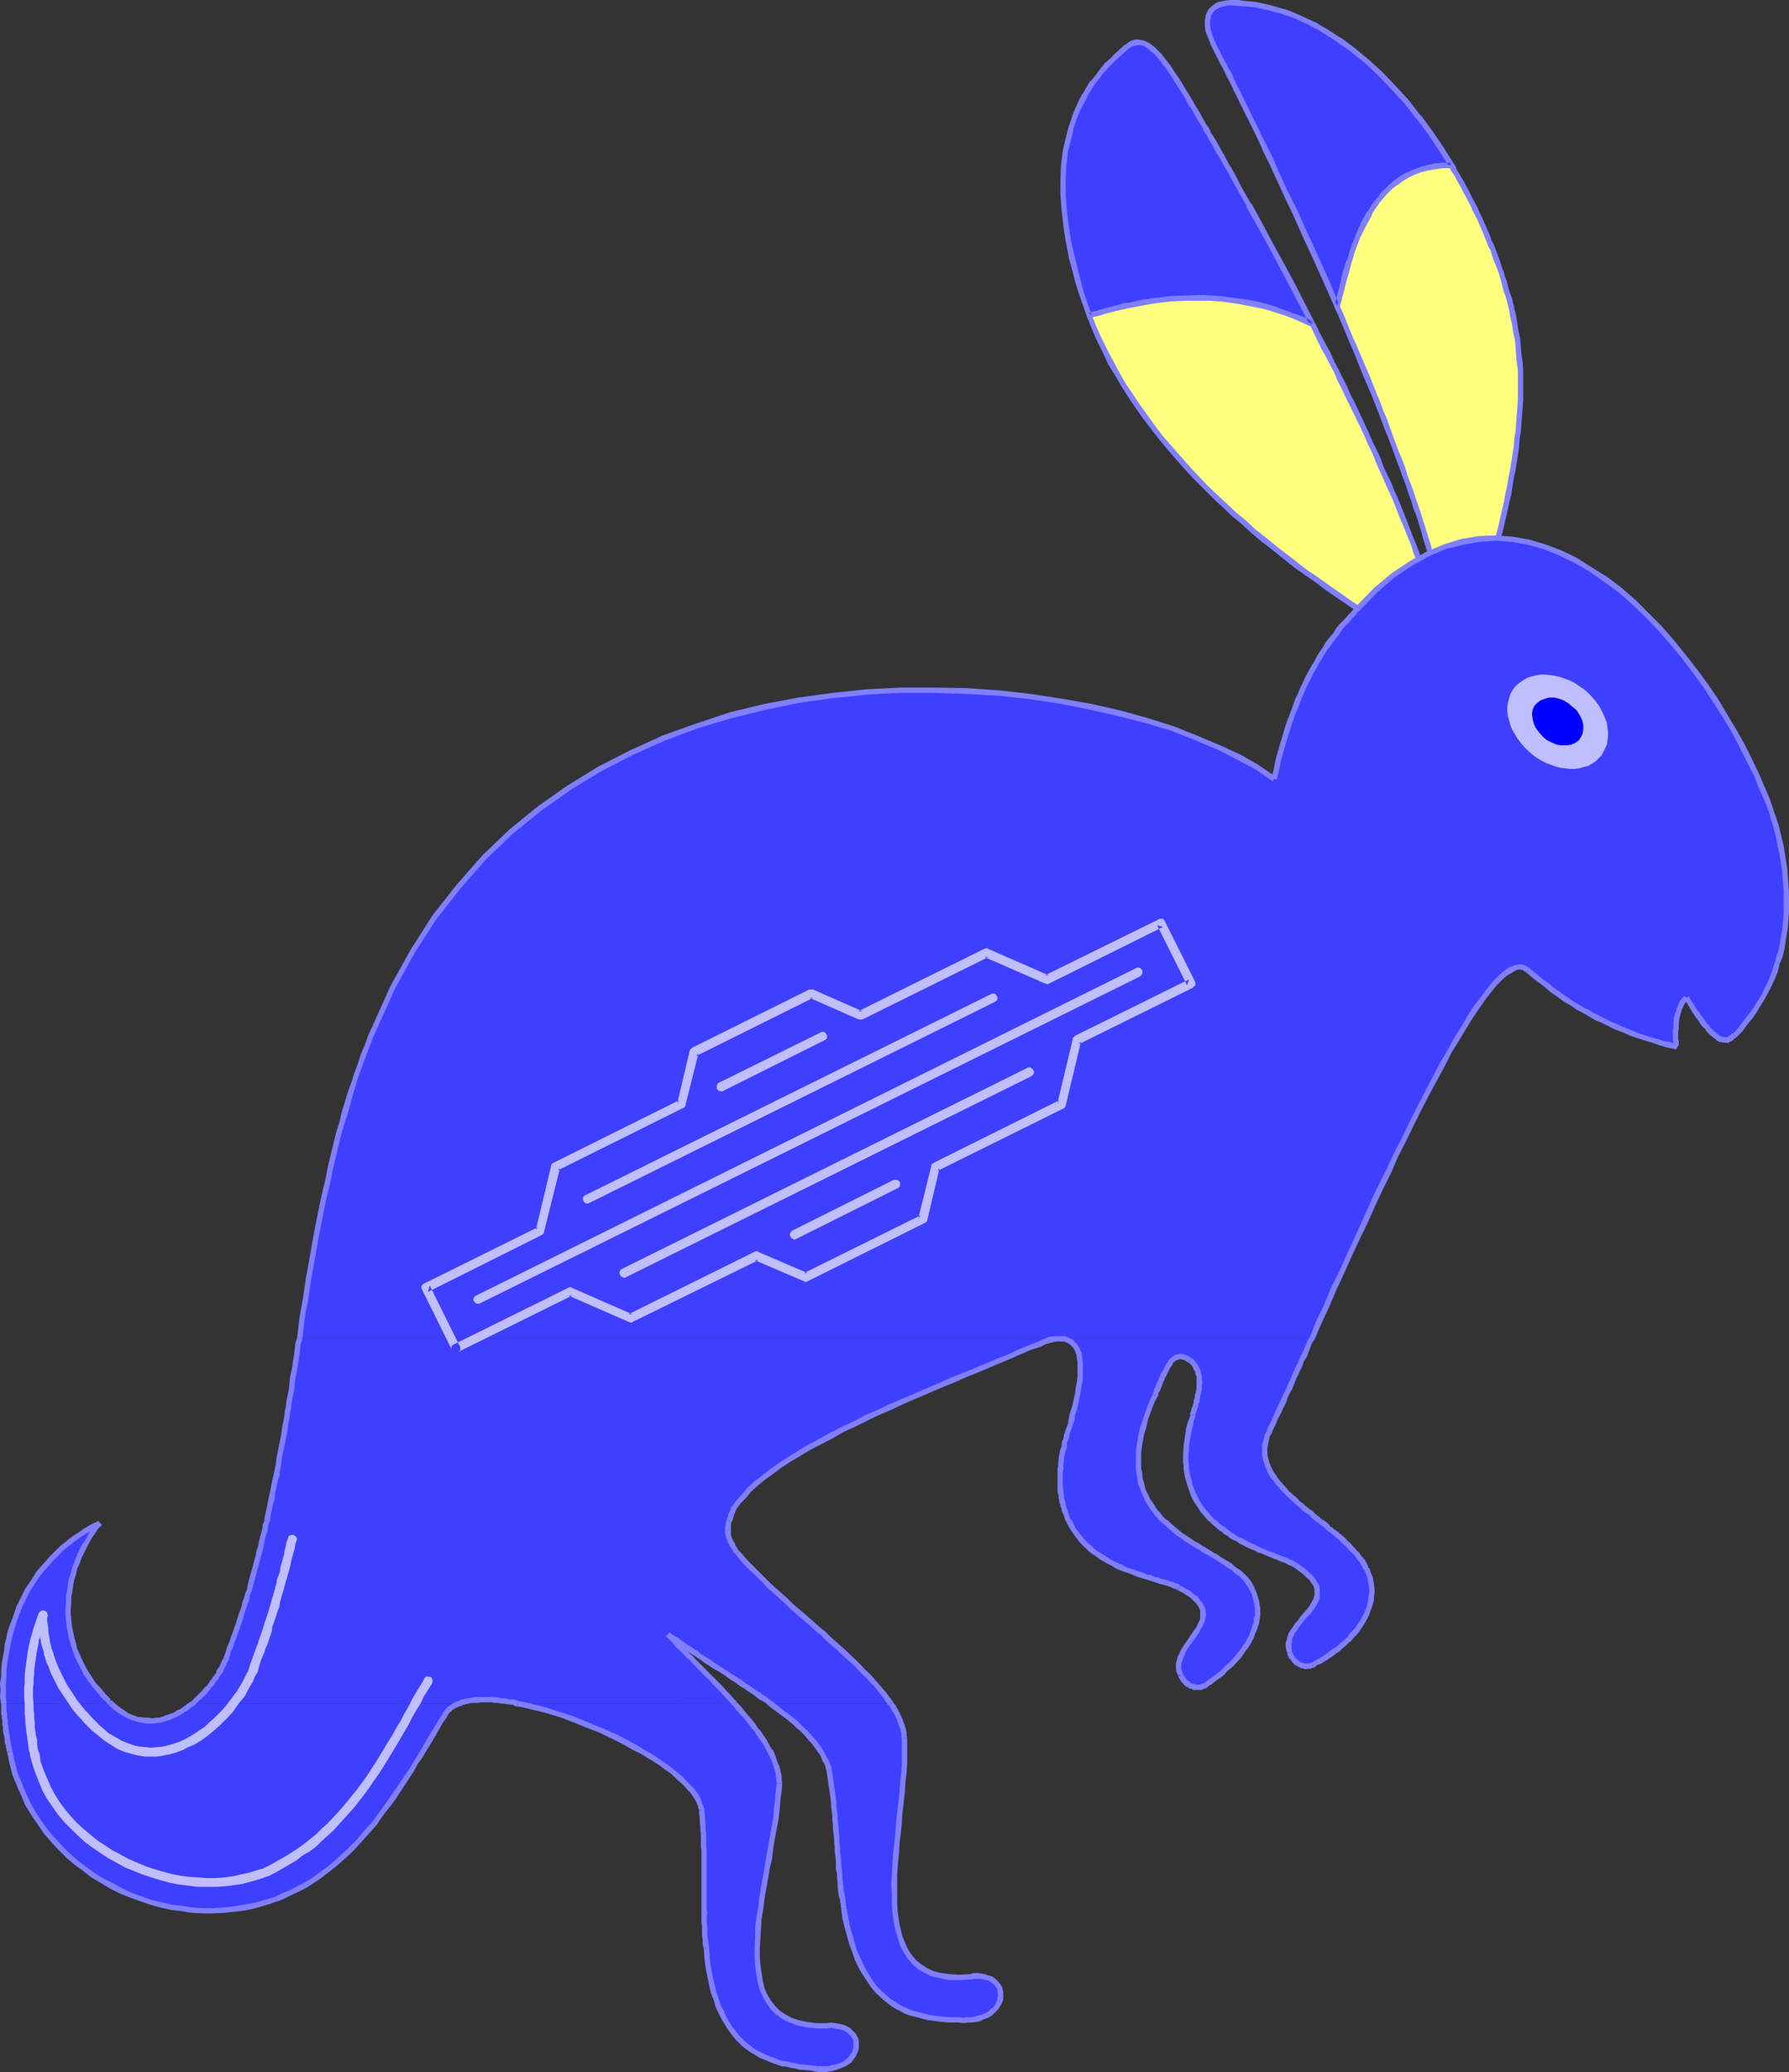 <?xml version="1.0" encoding="UTF-8" standalone="no"?>
<svg
   version="1.0"
   width="129.766mm"
   height="150.22mm"
   id="svg89"
   sodipodi:docname="Rabbit 4.wmf"
   xmlns:inkscape="http://www.inkscape.org/namespaces/inkscape"
   xmlns:sodipodi="http://sodipodi.sourceforge.net/DTD/sodipodi-0.dtd"
   xmlns="http://www.w3.org/2000/svg"
   xmlns:svg="http://www.w3.org/2000/svg">
  <rect width="100%" height="100%" fill="#333333" stroke="none"/>
  <sodipodi:namedview
     id="namedview89"
     pagecolor="#ffffff"
     bordercolor="#000000"
     borderopacity="0.25"
     inkscape:showpageshadow="2"
     inkscape:pageopacity="0.0"
     inkscape:pagecheckerboard="0"
     inkscape:deskcolor="#d1d1d1"
     inkscape:document-units="mm" />
  <defs
     id="defs1">
    <pattern
       id="WMFhbasepattern"
       patternUnits="userSpaceOnUse"
       width="6"
       height="6"
       x="0"
       y="0" />
  </defs>
  <path
     style="fill:#ffff7f;fill-opacity:1;fill-rule:evenodd;stroke:none"
     d="m 390.425,157.371 -1.293,-4.039 -1.616,-3.878 -1.616,-4.201 -1.616,-4.201 -1.778,-4.201 -1.778,-4.362 -3.878,-8.725 -4.04,-8.725 -4.202,-8.886 -4.363,-8.725 -4.363,-8.563 -2.586,-1.131 -2.586,-1.131 -2.747,-0.969 -2.586,-0.969 -2.586,-0.646 -2.424,-0.646 -2.586,-0.485 -2.424,-0.485 -2.586,-0.323 -2.262,-0.162 -2.424,-0.162 -2.262,-0.162 h -4.686 l -4.202,0.323 -4.04,0.485 -3.717,0.485 -3.394,0.646 -1.616,0.323 -1.454,0.323 -1.293,0.485 -1.293,0.323 -1.293,0.162 -0.97,0.323 -0.485,0.162 -0.485,0.162 -0.97,0.323 -0.646,0.162 -0.646,0.162 1.293,3.393 1.616,3.231 1.454,3.231 1.616,3.231 1.778,3.07 1.778,3.07 1.939,3.07 2.101,2.908 1.939,2.908 2.262,2.908 4.363,5.493 4.848,5.493 5.01,5.009 5.171,5.009 5.333,4.847 5.494,4.686 5.656,4.524 5.656,4.362 5.818,4.201 5.979,4.039 5.818,3.878 z"
     id="path1" />
  <path
     style="fill:#7f7fff;fill-opacity:1;fill-rule:evenodd;stroke:none"
     d="m 391.072,157.209 -1.454,-4.201 -0.646,-1.939 -0.808,-2.1 -0.808,-1.939 -0.808,-2.1 -1.616,-4.201 -1.778,-4.362 -0.97,-2.1 -0.808,-2.1 -1.131,-2.262 -0.97,-2.1 -0.808,-2.262 -0.97,-2.1 -1.131,-2.262 -0.97,-2.262 -0.97,-2.1 -3.07,-6.624 -1.131,-2.1 -0.97,-2.262 -1.131,-2.262 -1.131,-2.262 -1.131,-2.1 -0.97,-2.262 -1.131,-2.1 -2.262,-4.201 -0.97,-2.1 -1.293,0.646 0.97,2.1 2.101,4.362 1.131,1.939 1.131,2.262 1.131,2.1 0.97,2.262 1.131,2.262 0.97,2.1 1.131,2.262 3.232,6.624 0.97,2.1 0.97,2.262 1.131,2.262 0.808,2.1 0.97,2.262 0.97,2.1 0.97,2.262 0.97,2.1 0.97,2.1 1.616,4.201 1.778,4.201 0.808,2.1 0.808,1.939 0.646,2.1 0.808,2.1 1.454,4.039 z"
     id="path2" />
  <path
     style="fill:#7f7fff;fill-opacity:1;fill-rule:evenodd;stroke:none"
     d="m 360.206,88.218 -2.747,-1.293 -2.586,-1.131 -2.586,-0.969 -2.586,-0.808 -2.747,-0.808 -2.586,-0.646 -2.586,-0.485 -2.424,-0.485 -2.586,-0.323 -2.262,-0.162 -4.848,-0.323 h -2.262 l -4.525,0.162 -2.101,0.162 -4.04,0.323 -1.778,0.323 -1.939,0.323 -1.778,0.323 -1.616,0.323 -1.616,0.323 -1.454,0.323 -1.454,0.323 -1.293,0.485 -1.131,0.162 -1.131,0.323 -0.97,0.323 -0.808,0.323 -0.808,0.162 -0.646,0.323 0.162,-0.162 0.323,1.616 0.162,-0.162 0.485,-0.162 0.808,-0.323 0.808,-0.162 0.97,-0.323 0.97,-0.162 1.293,-0.323 1.131,-0.485 1.454,-0.162 1.454,-0.485 1.616,-0.323 1.616,-0.323 1.778,-0.323 1.778,-0.323 1.939,-0.323 1.939,-0.162 1.939,-0.162 2.101,-0.162 4.363,-0.162 h 2.262 l 2.262,0.162 2.424,0.162 2.424,0.162 2.262,0.323 2.586,0.485 2.424,0.485 2.586,0.646 2.586,0.646 2.586,0.969 2.424,0.808 2.586,1.131 2.747,1.293 z"
     id="path3" />
  <path
     style="fill:#7f7fff;fill-opacity:1;fill-rule:evenodd;stroke:none"
     d="m 297.99,86.764 1.293,3.231 1.454,3.393 1.616,3.231 1.454,3.231 1.939,3.07 1.778,3.07 1.939,3.07 2.101,3.07 1.939,2.747 2.262,2.908 2.262,2.908 2.262,2.747 2.262,2.585 2.424,2.747 2.424,2.585 5.171,5.17 2.586,2.424 2.747,2.585 2.747,2.262 2.586,2.424 2.747,2.262 2.909,2.262 5.656,4.524 2.909,2.1 3.07,2.1 2.747,2.1 11.797,8.079 0.97,-1.131 -11.797,-8.24 -2.909,-2.1 -2.909,-1.939 -2.909,-2.262 -5.656,-4.362 -2.747,-2.262 -2.909,-2.262 -2.586,-2.424 -2.747,-2.262 -2.747,-2.585 -2.586,-2.424 -2.586,-2.424 -2.424,-2.585 -2.424,-2.585 -2.424,-2.747 -2.262,-2.585 -2.424,-2.747 -2.101,-2.747 -2.101,-2.908 -2.101,-2.908 -1.939,-2.908 -2.101,-3.07 -1.778,-3.07 -1.616,-3.07 -1.616,-3.07 -1.616,-3.231 -1.454,-3.231 -1.293,-3.231 z"
     id="path4" />
  <path
     style="fill:#ffff7f;fill-opacity:1;fill-rule:evenodd;stroke:none"
     d="m 392.688,153.331 -1.131,-3.878 -1.293,-4.039 -1.293,-4.201 -1.454,-4.039 -1.454,-4.362 -1.454,-4.362 -3.232,-8.725 -3.555,-8.886 -3.717,-9.048 -3.717,-9.048 -3.878,-8.886 0.323,-0.808 0.162,-0.808 0.323,-0.969 0.323,-1.131 0.323,-1.131 0.162,-1.454 0.808,-2.747 0.97,-3.231 0.97,-3.231 1.293,-3.393 1.454,-3.231 1.778,-3.231 0.97,-1.616 1.131,-1.616 1.131,-1.454 1.293,-1.293 1.293,-1.293 1.454,-1.131 1.454,-1.131 1.778,-0.969 1.616,-0.808 1.939,-0.646 1.939,-0.646 2.101,-0.323 2.101,-0.323 h 2.424 l 2.747,4.847 2.424,4.847 2.424,5.009 2.262,4.847 1.939,5.009 1.778,5.009 1.616,5.009 1.293,4.847 0.808,4.039 0.808,4.201 0.485,4.362 0.162,4.039 0.162,4.362 v 4.201 l -0.323,4.201 -0.323,4.201 -0.485,4.201 -0.646,4.362 -0.808,4.201 -0.808,4.201 -1.778,8.402 -2.101,8.402 z"
     id="path5" />
  <path
     style="fill:#7f7fff;fill-opacity:1;fill-rule:evenodd;stroke:none"
     d="m 393.496,153.008 h -0.162 l -0.646,-1.939 -0.485,-1.939 -1.293,-4.039 -1.293,-4.201 -0.646,-1.939 -0.808,-2.262 -0.646,-2.1 -0.808,-2.1 -0.808,-2.1 -0.646,-2.262 -0.808,-2.1 -0.97,-2.262 -1.616,-4.362 -0.808,-2.262 -0.808,-2.262 -0.97,-2.262 -0.808,-2.262 -0.97,-2.262 -1.778,-4.524 -0.97,-2.262 -1.939,-4.524 -0.97,-2.262 -0.97,-2.1 -2.747,-6.786 -0.97,-2.1 -1.293,0.646 0.97,2.1 2.747,6.624 0.97,2.262 0.97,2.262 1.778,4.524 0.97,2.262 1.939,4.524 0.808,2.1 0.97,2.424 0.808,2.1 0.808,2.262 0.97,2.262 1.616,4.362 0.808,2.262 0.808,2.1 0.808,2.262 0.808,2.1 0.646,2.1 0.808,2.1 0.646,2.262 0.808,1.939 1.293,4.201 0.485,1.939 0.646,1.939 0.646,2.1 0.646,1.939 h -0.162 z"
     id="path6" />
  <path
     style="fill:#7f7fff;fill-opacity:1;fill-rule:evenodd;stroke:none"
     d="m 367.155,84.179 0.162,-0.162 0.162,-0.808 0.162,-0.808 0.323,-1.131 0.323,-0.969 0.162,-1.293 0.485,-1.293 0.646,-2.908 0.485,-1.454 0.485,-1.616 0.97,-3.231 1.939,-5.009 0.808,-1.616 1.616,-3.231 1.131,-1.454 0.97,-1.616 1.131,-1.293 1.293,-1.454 1.131,-1.131 1.616,-1.131 1.454,-1.131 1.454,-0.808 1.778,-0.808 1.778,-0.808 1.778,-0.485 2.101,-0.323 2.101,-0.162 h 2.424 v -1.454 h -2.586 l -2.262,0.162 -1.939,0.323 -2.101,0.646 -1.939,0.646 -1.778,0.808 -1.778,0.969 -1.454,1.293 -1.616,1.131 -1.293,1.293 -1.293,1.454 -1.131,1.454 -1.131,1.616 -0.97,1.454 -1.778,3.393 -0.808,1.777 -2.101,5.009 -0.646,1.777 -0.323,1.454 -0.646,1.777 -0.323,1.454 -0.646,2.908 -0.485,1.293 -0.162,1.131 -0.323,1.131 -0.323,0.969 -0.162,0.969 -0.162,0.808 v 0 z"
     id="path7" />
  <path
     style="fill:#7f7fff;fill-opacity:1;fill-rule:evenodd;stroke:none"
     d="m 397.374,45.725 -0.162,-0.162 0.646,1.293 0.808,1.131 1.293,2.424 0.646,1.131 0.646,1.293 0.646,1.131 0.646,1.293 0.646,1.131 0.485,1.293 0.646,1.131 0.646,1.293 1.616,3.716 0.485,1.293 0.485,1.131 0.485,1.293 0.646,1.131 0.323,1.293 0.485,1.293 0.97,2.424 0.485,1.293 0.323,1.131 0.323,1.293 0.646,2.424 0.485,1.293 0.323,1.131 0.646,2.585 1.454,-0.485 -0.646,-2.585 -0.323,-0.969 -0.485,-1.293 -0.646,-2.585 -0.485,-1.131 -0.323,-1.293 -0.485,-1.293 -0.808,-2.424 -0.485,-1.293 -0.485,-1.293 -0.485,-1.293 -0.646,-1.131 -0.323,-1.131 -0.646,-1.454 -1.616,-3.716 -0.646,-1.293 -0.485,-1.131 -0.646,-1.293 -0.646,-1.131 -0.646,-1.293 -0.646,-1.293 -0.646,-1.131 -0.646,-1.293 -1.454,-2.424 -0.646,-1.131 -0.485,-0.969 -0.162,-0.162 z"
     id="path8" />
  <path
     style="fill:#7f7fff;fill-opacity:1;fill-rule:evenodd;stroke:none"
     d="m 413.696,84.825 v -0.162 l 0.323,2.1 0.485,1.939 0.323,2.262 0.485,2.1 0.162,1.939 0.162,2.1 0.162,2.1 0.323,2.1 v 8.402 l -0.323,4.201 -0.162,2.1 -0.162,2.262 -0.323,1.939 -0.162,2.1 -0.323,2.1 -0.323,2.1 -0.323,2.1 -0.485,2.262 -0.323,2.1 -0.485,2.1 -0.323,1.939 -0.485,2.1 -0.485,2.1 -0.485,2.262 -0.485,1.939 -0.646,2.262 -0.485,2.1 -0.485,2.262 v -0.162 l 1.616,0.485 v -0.162 l 0.323,-2.1 0.485,-2.1 0.646,-2.1 0.485,-2.1 0.485,-2.1 0.485,-2.1 0.485,-2.262 0.485,-1.939 0.323,-2.262 0.323,-2.1 0.485,-2.1 0.323,-2.1 0.323,-2.1 0.323,-2.1 0.162,-2.262 0.323,-1.939 0.162,-2.262 0.162,-2.1 0.162,-2.1 0.162,-2.262 v -8.402 l -0.162,-2.262 -0.323,-2.1 -0.162,-1.939 -0.162,-2.262 -0.485,-2.1 -0.323,-2.1 -0.323,-2.1 -0.485,-1.939 v -0.162 z"
     id="path9" />
  <path
     style="fill:#3f3fff;fill-opacity:1;fill-rule:evenodd;stroke:none"
     d="m 359.883,88.864 -3.07,-5.817 -3.07,-5.817 -2.909,-5.655 -2.909,-5.332 -2.909,-5.17 -2.586,-5.009 -2.586,-4.524 -1.293,-2.262 -1.131,-2.1 -1.131,-2.1 -1.131,-1.939 -1.131,-1.777 -0.97,-1.777 -0.97,-1.777 -0.97,-1.454 -0.808,-1.454 -0.646,-1.454 -0.808,-1.131 -0.646,-1.131 -0.646,-1.131 -0.485,-0.808 -0.485,-0.808 -0.323,-0.646 -0.323,-0.485 -0.162,-0.323 -1.616,-2.585 -1.454,-2.262 -1.293,-2.1 -1.293,-1.939 -1.293,-1.454 -1.131,-1.454 -0.97,-1.131 -0.97,-0.969 -0.97,-0.646 -0.97,-0.485 -0.808,-0.323 h -0.97 -0.808 l -0.808,0.162 -0.808,0.485 -0.808,0.646 -1.778,1.454 -1.616,1.616 -1.616,1.454 -1.454,1.777 -1.454,1.616 -1.293,1.777 -1.131,1.777 -1.131,1.777 -0.97,1.777 -0.808,1.777 -0.808,1.939 -0.646,1.777 -0.646,2.1 -0.485,1.777 -0.808,4.039 -0.485,4.039 -0.323,4.039 0.162,4.039 0.162,4.201 0.485,4.201 0.808,4.201 0.808,4.201 0.97,4.039 0.808,3.07 0.97,3.07 2.101,5.978 0.646,-0.162 0.646,-0.162 0.97,-0.323 0.485,-0.162 0.485,-0.162 0.97,-0.323 1.293,-0.162 1.293,-0.323 1.293,-0.485 1.454,-0.323 1.616,-0.323 3.394,-0.646 3.717,-0.485 4.04,-0.485 4.202,-0.323 h 4.686 l 2.262,0.162 2.424,0.162 2.262,0.162 2.586,0.323 2.424,0.485 2.586,0.485 2.424,0.646 2.586,0.646 2.586,0.969 2.747,0.969 2.586,1.131 z"
     id="path10" />
  <path
     style="fill:#7f7fff;fill-opacity:1;fill-rule:evenodd;stroke:none"
     d="M 361.499,90.48 354.55,76.908 l -3.07,-5.655 -2.909,-5.332 -2.747,-5.17 -2.747,-5.009 h -0.162 l -2.586,-4.524 -1.131,-2.262 v 0 l -1.131,-2.1 v 0 l -1.293,-2.1 -0.97,-1.939 -1.131,-1.939 v 0 l -0.97,-1.777 v 0 l -0.97,-1.616 -0.97,-1.454 h 0.162 l -0.808,-1.454 h -0.162 l -0.808,-1.454 -0.646,-1.131 v 0 l -0.646,-1.293 v 0 l -0.646,-0.969 -0.485,-0.808 -0.485,-0.808 -0.323,-0.646 -0.323,-0.485 v 0 l -0.162,-0.323 v 0 l -1.616,-2.585 -1.454,-2.424 v 0 l -1.454,-2.1 -1.131,-1.777 -0.162,-0.162 -1.131,-1.454 v 0 l -1.131,-1.454 v 0 l -1.131,-1.131 v 0 l -0.97,-0.969 h -0.162 l -0.97,-0.808 v 0 l -0.97,-0.485 -0.97,-0.323 v 0 l -1.131,-0.162 h -0.808 l -1.131,0.323 -0.808,0.485 v 0 l -0.808,0.646 h -0.162 l -1.778,1.616 -1.616,1.454 v 0.162 l -1.616,1.454 h -0.162 l -1.454,1.777 v 0 l -1.293,1.777 -1.293,1.616 h -0.162 l -1.131,1.777 v 0 l -0.97,1.777 h -0.162 l -0.97,1.939 v 0 l -0.808,1.777 -0.808,1.939 v 0 l -0.646,1.939 -0.646,1.939 v 0 l -0.485,1.939 -0.97,4.039 v 0 l -0.485,4.039 -0.162,4.201 v 0 4.039 0.162 l 0.323,4.039 0.485,4.201 v 0.162 l 0.646,4.039 0.808,4.201 v 0.162 l 1.131,4.201 0.808,3.07 v 0 l 0.97,3.07 v 0 l 2.262,6.463 1.293,-0.323 v 0 l 0.808,-0.162 0.808,-0.162 0.485,-0.162 v 0 l 0.485,-0.162 v 0 l 0.97,-0.323 1.293,-0.323 1.293,-0.323 1.293,-0.323 1.616,-0.323 h -0.162 l 1.616,-0.323 3.394,-0.646 3.717,-0.646 v 0 l 4.04,-0.485 4.202,-0.162 h -0.162 4.686 -0.162 2.262 l 2.424,0.162 2.424,0.323 2.424,0.323 v 0 l 2.424,0.485 2.586,0.485 v 0 l 2.424,0.485 2.586,0.808 v 0 l 2.586,0.808 2.586,0.969 v 0 l 2.586,1.131 4.525,2.1 -1.293,-2.262 -2.586,-1.293 -2.586,-0.969 h -0.162 l -2.586,-0.969 -2.586,-0.969 v 0 l -2.586,-0.808 -2.586,-0.646 v 0 l -2.586,-0.485 -2.586,-0.323 v 0 l -2.424,-0.323 -2.424,-0.323 -2.424,-0.162 -2.262,-0.162 v 0 l -4.686,0.162 v 0 l -4.202,0.162 -4.04,0.485 v 0 l -3.717,0.485 -3.394,0.808 -1.616,0.162 h -0.162 l -1.454,0.485 -1.293,0.323 -1.293,0.323 -1.293,0.323 -0.97,0.323 h -0.162 l -0.485,0.162 h 0.162 l -0.485,0.162 -0.97,0.162 -0.646,0.162 v 0.162 l -0.646,0.162 0.808,0.485 -2.101,-5.978 v 0 l -0.808,-3.07 v 0 l -0.808,-3.07 -0.97,-4.201 v 0.162 l -0.97,-4.201 -0.646,-4.201 v 0 l -0.485,-4.039 -0.323,-4.201 v 0 -4.039 0 l 0.162,-4.039 0.485,-4.039 v 0.162 l 0.97,-3.878 0.485,-1.939 h -0.162 l 0.646,-1.939 0.646,-1.777 v 0 l 0.808,-1.939 0.97,-1.777 v 0 l 0.97,-1.777 h -0.162 l 1.131,-1.777 v 0 l 1.131,-1.777 v 0 l 1.293,-1.616 1.293,-1.777 v 0.162 l 1.454,-1.616 v 0 l 1.616,-1.616 v 0 l 1.616,-1.454 1.778,-1.616 v 0 l 0.808,-0.485 h -0.162 l 0.808,-0.323 h -0.162 l 0.97,-0.162 h -0.162 l 0.808,-0.162 h -0.162 l 0.808,0.162 v 0 l 0.808,0.162 h -0.162 l 0.97,0.485 h -0.162 l 0.97,0.646 h -0.162 l 1.131,0.969 v -0.162 l 0.97,1.131 v 0 l 1.131,1.293 v 0.162 l 1.131,1.454 v 0 l 1.293,1.777 1.293,2.1 v 0 l 1.454,2.262 1.616,2.585 v 0 l 0.162,0.323 v 0.162 l 0.323,0.485 0.323,0.646 0.485,0.646 0.646,0.969 0.485,0.969 v 0 l 0.646,1.131 v 0 l 0.808,1.293 0.808,1.293 h -0.162 l 0.808,1.454 h 0.162 l 0.808,1.616 0.97,1.616 v 0 l 0.97,1.777 v 0 l 1.131,1.777 1.131,2.1 1.131,1.939 v 0 l 1.131,2.1 v 0 l 1.293,2.262 2.586,4.686 h -0.162 l 2.747,4.847 2.909,5.17 2.909,5.493 2.909,5.493 6.141,11.795 0.97,-1.131 z"
     id="path11" />
  <path
     style="fill:#3f3fff;fill-opacity:1;fill-rule:evenodd;stroke:none"
     d="m 398.02,45.24 -2.909,-4.524 -2.909,-4.362 -3.232,-4.201 -3.394,-4.201 -3.394,-3.878 -3.555,-3.716 -3.717,-3.393 -3.878,-3.07 -3.878,-2.908 -4.04,-2.585 -2.101,-1.131 -2.101,-1.131 L 356.812,5.17 354.873,4.201 352.611,3.393 350.51,2.747 348.248,2.1 l -2.101,-0.485 -2.262,-0.323 -2.262,-0.323 -2.101,-0.162 h -2.262 -1.293 l -1.454,0.485 -0.808,0.323 -0.646,0.323 -0.646,0.485 -0.485,0.646 -0.485,0.808 -0.323,0.808 -0.162,1.131 0.162,1.131 0.162,1.454 0.485,1.454 0.646,1.777 0.97,1.939 0.162,0.323 0.323,0.646 0.323,0.646 0.485,0.969 0.485,0.969 0.646,1.131 0.646,1.293 0.646,1.293 0.808,1.616 0.808,1.777 0.97,1.777 0.97,1.777 0.97,2.1 0.97,2.1 1.131,2.262 1.131,2.262 1.131,2.424 1.131,2.585 1.293,2.585 1.293,2.747 2.586,5.655 2.747,5.817 2.909,6.14 2.747,6.301 2.909,6.463 2.909,6.624 0.323,-0.808 0.162,-0.808 0.323,-0.969 0.323,-1.131 0.323,-1.131 0.162,-1.454 0.808,-2.747 0.97,-3.231 0.97,-3.231 1.293,-3.393 1.454,-3.231 1.778,-3.231 0.97,-1.616 1.131,-1.616 1.131,-1.454 1.293,-1.293 1.293,-1.293 1.454,-1.131 1.454,-1.131 1.778,-0.969 1.616,-0.808 1.939,-0.646 1.939,-0.646 2.101,-0.323 2.101,-0.323 z"
     id="path12" />
  <path
     style="fill:#7f7fff;fill-opacity:1;fill-rule:evenodd;stroke:none"
     d="m 399.313,46.048 -3.555,-5.655 v 0 l -3.07,-4.524 -3.07,-4.201 h -0.162 l -3.232,-4.201 -3.555,-3.878 -3.555,-3.716 v 0 l -3.717,-3.393 -3.878,-3.231 v 0 l -3.878,-2.908 h -0.162 l -4.04,-2.585 -1.939,-1.131 -0.162,-0.162 -2.101,-0.969 -2.101,-0.969 -2.101,-0.969 v 0 L 352.934,2.747 350.672,2.1 v 0 l -2.262,-0.646 -2.101,-0.485 v 0 l -2.262,-0.485 v 0 L 341.784,0.323 339.521,0 v 0 h -2.262 -0.162 l -1.293,0.162 v 0 l -1.454,0.323 h -0.162 l -0.808,0.323 v 0 l -0.646,0.485 -0.808,0.646 v 0 l -0.646,0.646 -0.485,0.969 -0.323,0.969 v 0.162 l -0.162,0.969 V 6.948 7.109 l 0.162,1.454 0.646,1.616 0.646,1.616 v 0.162 l 1.131,2.262 v 0.162 l 0.323,0.485 v 0 l 1.293,2.585 v 0 l 0.646,1.131 v 0 l 0.646,1.293 v 0 l 0.646,1.454 v -0.162 l 0.808,1.616 0.808,1.616 v 0.162 l 0.97,1.777 v 0 l 0.808,1.777 2.101,4.201 1.131,2.262 1.131,2.262 1.131,2.424 1.131,2.585 1.293,2.585 1.293,2.747 2.586,5.655 2.747,5.817 2.747,6.14 2.909,6.301 2.909,6.463 3.717,8.402 0.808,-2.585 v 0 l 0.323,-0.969 0.162,-0.969 0.323,-1.131 0.323,-1.131 0.323,-1.454 0.808,-2.747 0.808,-3.231 v 0.162 l 0.97,-3.231 1.293,-3.393 v 0 l 1.616,-3.231 v 0 l 1.778,-3.231 h -0.162 l 0.97,-1.616 v 0 l 1.131,-1.454 h -0.162 l 1.293,-1.454 v 0 l 1.131,-1.293 v 0 l 1.293,-1.293 1.454,-1.131 v 0.162 l 1.454,-1.131 v 0 l 1.616,-0.969 v 0 l 1.616,-0.808 v 0 l 1.778,-0.646 v 0 l 1.939,-0.485 v 0 l 1.939,-0.323 v 0 l 2.262,-0.323 h -0.162 3.717 l -1.293,-1.454 h -2.424 v 0 l -2.262,0.162 v 0 l -2.101,0.485 v 0 l -1.939,0.485 -0.162,0.162 -1.778,0.646 h -0.162 l -1.616,0.808 h -0.162 l -1.616,0.969 v 0 l -1.616,1.131 v 0 l -1.454,1.293 -1.293,1.293 h -0.162 l -1.131,1.293 v 0.162 l -1.131,1.454 h -0.162 l -0.97,1.454 v 0 l -0.97,1.616 h -0.162 l -1.778,3.231 v 0.162 l -1.454,3.231 v 0.162 l -1.293,3.393 -0.97,3.231 h -0.162 l -0.97,3.231 -0.646,2.747 -0.323,1.293 -0.323,1.293 -0.323,1.131 -0.162,0.969 -0.323,0.808 h 0.162 l -0.323,0.808 1.293,-0.162 -2.747,-6.624 -2.909,-6.463 -2.909,-6.301 -2.747,-6.14 -2.909,-5.817 -2.586,-5.655 -1.131,-2.747 -1.293,-2.585 -1.293,-2.585 -1.131,-2.262 -1.131,-2.424 -1.131,-2.262 -1.939,-4.039 -0.97,-1.939 v -0.162 l -0.97,-1.777 v 0.162 l -0.808,-1.777 -0.646,-1.454 v -0.162 l -0.808,-1.454 v 0.162 l -0.646,-1.293 v -0.162 l -0.646,-0.969 v 0 l -1.293,-2.585 v 0 l -0.323,-0.646 v 0.162 l -1.131,-2.424 v 0 l -0.646,-1.616 -0.485,-1.616 v 0.162 l -0.162,-1.454 V 6.948 5.655 5.978 l 0.162,-1.131 v 0.162 l 0.162,-0.969 v 0.162 l 0.485,-0.808 -0.162,0.162 0.646,-0.646 -0.162,0.162 0.646,-0.646 -0.162,0.162 0.808,-0.323 h -0.162 l 0.808,-0.323 h -0.162 l 1.454,-0.323 h -0.162 l 1.293,-0.162 v 0 l 2.262,0.162 h -0.162 l 2.262,0.162 2.262,0.162 h -0.162 l 2.262,0.485 v 0 l 2.101,0.485 2.262,0.646 -0.162,-0.162 2.262,0.808 2.101,0.646 v 0 l 2.101,0.969 2.101,0.969 1.939,1.131 V 7.755 l 2.101,1.293 4.04,2.585 h -0.162 l 4.04,2.747 h -0.162 l 3.878,3.07 3.717,3.555 -0.162,-0.162 3.555,3.716 3.555,3.878 3.232,4.201 v -0.162 l 3.232,4.362 2.909,4.362 v 0 l 2.909,4.524 0.646,-1.131 z"
     id="path13" />
  <path
     style="fill:#3f3fff;fill-opacity:1;fill-rule:evenodd;stroke:none"
     d="m 0.97,466.78 0.323,3.393 0.323,3.231 0.485,3.231 0.485,3.393 0.808,3.07 0.808,2.908 1.131,2.908 1.131,2.908 1.293,2.585 1.616,2.585 1.616,2.585 1.778,2.424 1.778,2.262 1.939,2.1 2.262,2.1 2.262,1.939 2.262,1.777 2.262,1.777 2.586,1.454 2.424,1.454 2.747,1.293 2.586,1.131 2.747,1.131 2.747,0.808 2.747,0.808 2.909,0.646 2.909,0.485 2.909,0.323 2.909,0.162 h 2.747 l 2.909,-0.162 2.909,-0.323 2.909,-0.323 2.909,-0.646 2.747,-0.808 2.747,-0.969 2.101,-0.808 1.939,-0.808 1.939,-0.969 1.939,-1.131 3.555,-2.262 3.555,-2.585 3.232,-2.747 3.07,-3.07 2.909,-3.231 2.909,-3.231 2.586,-3.555 2.586,-3.555 2.586,-3.716 2.424,-3.716 4.686,-7.594 2.262,-3.878 2.262,-3.716 0.646,-0.969 0.97,-0.808 0.97,-0.646 1.293,-0.646 H 52.843 l -1.293,0.969 -1.131,0.808 -1.293,0.808 -1.293,0.646 -1.454,0.646 -1.293,0.323 -1.454,0.485 -1.454,0.162 h -1.454 l -1.454,-0.162 -1.454,-0.323 -1.454,-0.485 -1.454,-0.646 -1.454,-0.808 -1.454,-1.131 -1.616,-1.293 z"
     id="path14" />
  <path
     style="fill:#3f3fff;fill-opacity:1;fill-rule:evenodd;stroke:none"
     d="m 141.885,466.78 4.04,0.808 4.04,1.131 4.202,1.454 4.202,1.454 4.202,1.616 4.04,1.777 3.878,1.939 3.878,2.1 3.555,1.939 3.394,2.262 2.909,2.1 1.293,1.131 1.293,1.131 1.131,0.969 0.97,1.131 0.97,1.131 0.646,0.969 0.808,0.969 0.485,1.131 0.323,0.969 0.162,0.969 0.485,4.362 0.162,4.686 0.162,4.686 v 4.847 9.856 l 0.162,4.847 0.323,4.847 0.323,2.585 0.323,2.585 0.485,2.424 0.485,2.262 0.485,2.1 0.646,1.939 0.646,1.777 0.808,1.777 0.808,1.616 0.808,1.454 0.97,1.293 0.808,1.293 0.97,1.131 0.97,1.131 1.131,0.808 0.97,0.969 2.262,1.454 2.262,1.293 2.424,0.808 2.424,0.808 2.424,0.485 2.424,0.485 4.525,0.485 h 1.293 1.131 0.97 l 0.97,-0.162 0.97,-0.323 0.808,-0.162 1.454,-0.808 1.293,-0.808 0.97,-1.131 0.485,-1.131 0.485,-1.131 v -1.293 l -0.162,-1.131 -0.485,-1.131 -0.808,-0.808 -0.646,-0.485 -0.646,-0.323 -0.646,-0.323 -0.646,-0.323 -0.97,-0.162 -0.808,-0.162 h -1.131 -0.97 -1.616 -1.454 l -1.293,-0.162 -1.293,-0.162 -1.293,-0.162 -0.97,-0.323 -2.101,-0.808 -1.939,-0.808 -1.616,-1.293 -1.293,-1.293 -1.131,-1.454 -0.97,-1.777 -0.808,-1.777 -0.646,-2.1 -0.323,-2.1 -0.323,-2.262 -0.162,-2.424 v -2.585 l 0.162,-2.424 0.162,-2.747 0.162,-2.747 0.808,-5.493 1.939,-11.31 1.131,-5.493 0.646,-5.332 0.485,-2.424 0.323,-2.585 0.162,-2.262 v -2.262 -1.293 l -0.162,-1.131 -0.323,-1.293 -0.485,-1.293 -0.485,-1.293 -0.485,-1.293 -0.646,-1.454 -0.808,-1.293 -1.778,-2.747 -2.262,-2.908 -2.262,-2.908 -2.586,-2.908 z"
     id="path15" />
  <path
     style="fill:#3f3fff;fill-opacity:1;fill-rule:evenodd;stroke:none"
     d="m 211.211,466.78 3.07,2.262 2.747,2.262 2.586,2.262 2.262,2.262 1.939,2.424 0.808,1.131 0.808,1.131 0.646,1.131 0.485,1.131 0.323,1.131 0.323,1.131 0.808,4.362 0.646,4.686 0.323,4.686 0.485,4.847 0.808,9.856 0.485,4.686 0.646,4.847 0.485,2.585 0.485,2.424 0.646,2.424 0.646,2.262 0.646,2.1 0.808,1.939 0.808,1.777 0.97,1.616 0.808,1.454 0.97,1.454 0.97,1.293 0.97,1.131 1.131,1.131 1.131,0.969 0.97,0.808 1.131,0.808 2.262,1.293 2.424,1.131 2.424,0.646 2.424,0.646 2.424,0.323 2.424,0.162 4.848,0.162 h 1.131 1.131 l 0.97,-0.162 0.97,-0.323 1.778,-0.485 1.454,-0.969 1.131,-0.969 0.808,-1.131 0.646,-1.131 0.162,-1.293 v -1.131 l -0.323,-1.131 -0.646,-0.969 -0.808,-0.969 -0.646,-0.323 -0.485,-0.323 -0.808,-0.323 -0.808,-0.162 -0.808,-0.162 -0.97,-0.162 h -0.97 l -1.131,0.162 -2.909,0.323 h -1.454 l -1.293,-0.162 h -1.131 l -1.131,-0.323 -2.101,-0.485 -1.939,-0.808 -1.778,-0.969 -1.454,-1.293 -1.293,-1.454 -0.97,-1.616 -0.97,-1.777 -0.646,-2.1 -0.646,-2.1 -0.485,-2.262 -0.323,-2.262 -0.162,-2.585 v -2.585 -2.585 -2.747 l 0.323,-5.655 1.131,-11.31 0.646,-5.493 0.485,-5.493 0.162,-2.585 v -2.424 -2.424 -2.1 l -0.162,-1.131 -0.162,-1.131 -0.323,-1.293 -0.485,-1.131 -0.485,-1.131 -0.808,-1.293 -1.454,-2.424 z"
     id="path16" />
  <path
     style="fill:#3f3fff;fill-opacity:1;fill-rule:evenodd;stroke:none"
     d="m 30.381,466.78 -0.485,-0.646 -1.454,-1.454 -1.293,-1.454 -1.293,-1.454 -1.131,-1.616 -0.97,-1.616 -0.97,-1.454 -0.808,-1.616 -0.646,-1.616 -0.646,-1.616 -0.485,-1.616 -0.808,-3.231 -0.485,-3.393 -0.162,-3.231 0.162,-3.231 0.485,-3.231 0.808,-3.07 0.97,-2.908 1.293,-3.07 1.454,-2.747 1.616,-2.585 1.778,-2.585 -1.778,1.131 -1.939,0.969 -1.616,1.131 -1.778,1.293 -1.616,1.131 -1.454,1.293 -2.747,2.585 -2.424,2.747 -2.262,3.07 -1.939,3.07 -1.616,3.07 -1.454,3.231 -1.131,3.393 -0.97,3.393 -0.646,3.555 -0.646,3.555 -0.162,3.555 -0.162,3.716 v 3.555 z"
     id="path17" />
  <path
     style="fill:#3f3fff;fill-opacity:1;fill-rule:evenodd;stroke:none"
     d="m 244.177,466.78 -1.778,-2.424 -1.939,-2.424 -2.424,-2.585 -2.424,-2.585 -2.586,-2.424 -2.909,-2.585 -5.818,-5.332 -5.979,-5.17 -5.818,-5.332 -2.909,-2.747 -2.586,-2.585 -2.586,-2.585 -2.262,-2.585 -0.808,-1.131 -0.646,-1.131 -0.485,-0.969 -0.323,-1.131 -0.162,-0.969 -0.162,-1.131 0.162,-1.131 0.162,-1.131 0.646,-1.616 0.808,-1.616 1.131,-1.777 1.293,-1.616 1.616,-1.616 1.939,-1.777 1.939,-1.616 2.262,-1.777 2.424,-1.616 2.586,-1.616 2.586,-1.777 2.909,-1.616 2.909,-1.616 3.07,-1.616 6.464,-3.231 6.626,-3.07 6.626,-3.07 6.787,-3.07 6.787,-2.747 3.232,-1.454 3.232,-1.293 3.07,-1.293 2.909,-1.131 2.909,-1.293 2.747,-1.131 2.747,-1.131 2.424,-1.131 1.778,-0.646 1.616,-0.485 1.454,-0.323 1.293,-0.162 1.293,0.162 0.97,0.323 0.808,0.485 0.646,0.646 0.646,0.808 0.323,0.808 0.485,1.131 0.162,1.131 0.162,1.131 v 1.293 1.293 1.454 l -0.323,2.908 -0.646,2.908 -0.646,2.908 -0.808,2.747 -0.646,2.585 -0.323,0.969 -0.323,1.131 -0.162,0.969 -0.323,0.808 -0.162,0.485 -0.162,0.485 -0.485,3.231 -0.485,3.07 v 2.747 2.585 l 0.323,2.424 0.485,2.262 0.808,2.1 0.646,1.939 0.808,1.293 0.646,1.293 1.616,2.1 1.778,2.1 1.939,1.616 2.101,1.454 2.262,1.454 2.262,1.131 2.262,0.969 2.262,0.969 2.262,0.646 2.101,0.646 1.939,0.646 1.778,0.646 1.778,0.485 1.293,0.485 1.131,0.485 1.454,0.808 1.293,0.808 1.131,0.646 0.808,0.808 0.646,0.808 0.485,0.646 0.485,0.808 0.323,0.646 v 0.808 0.808 0.646 l -0.162,0.646 -0.646,1.454 -0.646,1.454 -1.131,1.454 -0.97,1.454 -0.97,1.293 -0.808,1.616 -0.808,1.454 -0.323,1.616 -0.162,0.808 v 0.808 l 0.162,0.646 0.323,0.969 0.485,0.808 0.646,0.808 0.646,0.808 0.97,0.485 0.808,0.323 1.131,0.323 0.97,-0.162 0.97,-0.485 1.616,-0.969 1.616,-1.293 1.616,-1.293 1.616,-1.454 1.454,-1.454 1.454,-1.616 1.293,-1.777 1.131,-1.616 0.97,-1.939 0.808,-1.939 0.646,-1.777 0.323,-2.1 v -1.939 l -0.323,-1.939 -0.646,-2.1 -0.97,-1.939 -0.646,-1.293 -1.131,-1.131 -1.131,-0.969 -1.293,-1.131 -1.293,-0.969 -1.616,-1.131 -3.232,-1.939 -3.555,-2.1 -3.394,-2.262 -3.394,-2.262 -1.616,-1.454 -1.616,-1.454 -1.131,-1.293 -1.131,-1.293 -0.97,-1.454 -0.97,-1.616 -0.97,-1.616 -0.485,-1.777 -0.646,-1.939 -0.323,-2.1 -0.162,-2.1 v -2.262 l 0.162,-2.424 0.485,-2.585 0.485,-2.747 0.97,-2.908 1.131,-3.07 1.293,-3.231 0.97,-2.424 0.646,-1.293 0.485,-1.131 0.97,-2.1 0.485,-0.808 0.485,-0.808 0.485,-0.646 0.646,-0.646 0.485,-0.323 0.646,-0.162 0.646,-0.162 0.808,0.162 0.808,0.323 0.808,0.485 0.808,0.646 0.646,0.808 0.485,0.808 0.485,0.808 0.162,0.969 0.162,1.131 v 0.969 0.969 l -0.323,2.1 -0.485,2.1 -0.485,2.1 -0.485,1.616 -0.808,2.585 -0.485,2.585 -0.323,2.424 -0.323,2.1 v 2.262 l 0.162,1.939 0.162,1.939 0.485,1.777 0.323,1.777 0.646,1.616 0.646,1.616 0.808,1.454 0.97,1.293 0.97,1.293 0.97,1.293 1.131,0.969 1.454,1.293 1.616,1.293 1.616,1.131 1.454,0.969 3.394,1.777 3.232,1.454 3.232,1.293 1.293,0.646 1.454,0.485 1.131,0.485 1.131,0.485 0.97,0.485 0.808,0.485 1.454,0.969 1.131,0.808 0.97,0.808 0.808,0.969 0.646,0.808 0.485,0.808 0.323,0.808 0.162,0.646 v 0.808 0.646 l -0.162,0.808 -0.162,0.646 -0.646,1.293 -0.97,1.293 -2.262,2.747 -1.131,1.454 -0.97,1.293 -0.808,1.454 -0.485,1.616 -0.162,0.646 -0.162,0.808 0.162,0.808 0.162,0.969 0.485,0.808 0.485,0.808 0.646,0.808 0.808,0.646 0.97,0.485 0.97,0.162 h 0.97 l 1.131,-0.323 1.616,-0.969 1.778,-0.969 1.616,-1.131 1.778,-1.293 1.616,-1.454 1.616,-1.454 1.454,-1.616 1.293,-1.616 1.131,-1.777 0.808,-1.777 0.808,-1.777 0.323,-1.939 0.323,-1.939 -0.162,-2.1 -0.323,-2.1 -0.323,-0.969 -0.485,-0.969 -0.97,-1.939 -1.293,-1.777 -1.293,-1.616 -1.778,-1.616 -1.778,-1.777 -1.939,-1.616 -4.04,-3.393 -3.394,-2.585 -3.232,-2.747 -1.454,-1.454 -1.454,-1.454 -1.293,-1.454 -1.131,-1.454 -1.131,-1.454 -0.808,-1.616 -0.646,-1.454 -0.323,-1.616 -0.162,-1.777 v -1.616 l 0.485,-1.777 0.646,-1.777 1.293,-2.747 1.454,-3.07 1.454,-3.07 1.454,-3.07 1.454,-3.393 1.616,-3.393 1.454,-3.393 1.616,-3.555 H 82.093 l -1.939,12.441 -2.101,12.603 -2.262,12.603 -1.293,6.14 -1.293,6.14 -2.262,9.533 -1.293,4.847 -1.293,4.686 -1.454,4.686 -1.454,4.847 -1.778,4.686 -1.616,4.524 -0.646,1.616 -0.808,1.454 -0.97,1.616 -1.131,1.616 -1.293,1.616 -1.293,1.454 -1.454,1.454 -1.616,1.454 h 73.205 l 1.616,-0.485 1.616,-0.323 1.778,-0.162 h 1.939 2.101 l 2.262,0.323 2.262,0.162 2.262,0.485 h 59.469 l -2.101,-2.262 -2.262,-2.424 -4.525,-4.686 -9.373,-9.533 3.394,2.424 3.555,2.424 14.382,9.371 3.394,2.424 3.394,2.262 z"
     id="path18" />
  <path
     style="fill:#3f3fff;fill-opacity:1;fill-rule:evenodd;stroke:none"
     d="m 359.721,366.767 1.939,-4.362 2.101,-4.524 4.04,-9.048 8.565,-18.581 4.363,-9.21 4.202,-8.886 2.262,-4.362 2.101,-4.201 2.101,-4.039 2.101,-3.878 1.939,-3.716 1.939,-3.716 1.939,-3.393 1.939,-3.231 1.939,-2.908 1.778,-2.747 1.778,-2.424 1.616,-2.1 1.616,-1.939 1.454,-1.616 0.808,-0.646 0.808,-0.646 0.646,-0.485 0.646,-0.323 0.646,-0.323 1.131,-0.485 h 1.293 l 0.485,0.162 0.485,0.323 0.485,0.323 2.747,2.424 2.747,2.1 2.747,2.1 2.747,1.777 2.747,1.777 2.747,1.616 2.586,1.454 2.747,1.293 2.586,1.131 2.424,1.131 2.586,0.969 2.424,0.808 2.262,0.808 2.424,0.646 2.101,0.485 2.101,0.646 v -0.162 -0.323 -0.485 -0.646 l -0.162,-0.808 v -0.808 l 0.162,-2.1 0.162,-2.1 0.485,-2.262 0.323,-1.131 0.485,-0.969 0.646,-0.969 0.646,-0.808 0.808,1.293 0.646,1.131 1.454,1.939 1.131,1.777 1.131,1.454 1.131,1.293 0.808,0.969 0.97,0.646 0.646,0.646 0.808,0.323 0.646,0.162 h 0.485 0.646 l 0.485,-0.162 0.485,-0.323 0.97,-0.808 1.454,-1.616 1.454,-1.616 1.454,-1.777 1.131,-1.616 2.262,-3.716 0.97,-1.777 0.808,-1.777 1.616,-3.878 1.131,-3.878 0.97,-3.878 0.646,-3.878 0.323,-4.039 0.162,-4.039 -0.323,-4.039 -0.323,-4.039 -0.646,-4.039 -0.808,-4.039 -0.97,-3.878 -1.293,-3.878 -1.131,-3.07 -1.454,-3.555 -1.616,-3.555 -1.778,-3.716 -1.939,-3.878 -2.262,-4.201 -2.424,-4.039 -2.586,-4.039 -2.747,-4.201 -2.909,-4.039 -3.07,-4.039 -3.232,-4.039 -3.394,-3.878 -3.555,-3.555 -3.717,-3.555 -3.717,-3.231 -4.04,-3.07 -3.878,-2.585 -2.101,-1.293 -2.101,-1.131 -2.101,-1.131 -2.101,-0.969 -2.101,-0.808 -2.101,-0.808 -2.262,-0.646 -2.262,-0.646 -2.101,-0.485 -2.262,-0.162 -2.262,-0.323 h -2.262 -2.262 l -2.424,0.162 -2.262,0.323 -2.262,0.485 -2.424,0.485 -2.262,0.808 -2.262,0.808 -2.424,1.131 -2.424,1.131 -2.262,1.454 -2.424,1.616 -2.424,1.616 -2.262,1.939 -2.424,2.1 -2.424,2.262 -2.262,2.424 -3.232,3.555 -1.454,1.777 -1.616,1.939 -1.454,2.1 -1.616,2.1 -1.454,2.424 -1.616,2.585 -1.454,2.747 -1.454,3.07 -1.454,3.393 -1.293,3.555 -1.454,3.878 -0.646,2.1 -0.646,2.1 -0.646,2.262 -1.293,4.847 -0.485,2.585 -2.262,-1.454 -2.262,-1.454 -2.424,-1.454 -2.586,-1.454 -2.586,-1.293 -2.909,-1.454 -2.909,-1.293 -3.232,-1.293 -3.232,-1.293 -3.394,-1.131 -3.394,-1.131 -3.555,-1.131 -3.555,-1.131 -3.878,-0.969 -3.878,-0.808 -3.878,-0.969 -4.04,-0.808 -4.202,-0.646 -4.04,-0.646 -4.363,-0.646 -4.202,-0.485 -4.363,-0.485 -4.525,-0.323 -4.363,-0.323 -4.525,-0.162 -4.525,-0.162 h -4.686 l -4.525,0.162 -9.373,0.485 -4.686,0.485 -4.686,0.485 -4.686,0.485 -4.686,0.808 -4.686,0.808 -4.686,0.969 -4.525,1.131 -4.686,1.293 -4.686,1.293 -4.525,1.454 -4.525,1.616 -4.525,1.777 -4.363,1.939 -4.525,1.939 -4.363,2.262 -4.363,2.262 -4.202,2.585 -4.202,2.585 -4.04,2.747 -4.04,3.07 -3.878,3.07 -3.878,3.231 -3.717,3.555 -3.717,3.555 -3.555,3.878 -3.394,3.878 -3.232,4.201 -3.394,4.362 -3.07,4.524 -2.909,4.686 -2.747,4.847 -2.747,5.17 -2.586,5.332 -2.424,5.493 -2.101,5.17 -1.778,5.17 -1.778,5.17 -1.778,5.332 -1.454,5.17 -1.454,5.332 -1.293,5.332 -1.293,5.332 -2.262,10.664 -1.939,10.825 -1.778,10.825 -1.778,10.987 z"
     id="path19" />
  <path
     style="fill:#7f7fff;fill-opacity:1;fill-rule:evenodd;stroke:none"
     d="m 486.254,221.999 -1.131,-3.231 -1.454,-3.393 -1.616,-3.716 -1.778,-3.716 -1.939,-3.878 -2.262,-4.039 -2.424,-4.039 -2.586,-4.362 -2.747,-4.039 -3.07,-4.201 -3.07,-3.878 -3.232,-4.039 -3.394,-3.878 -3.717,-3.716 -3.555,-3.555 -3.717,-3.231 -4.04,-3.07 -4.202,-2.585 -4.04,-2.585 -4.363,-2.1 -4.363,-1.616 -4.363,-1.293 -4.686,-0.808 -4.363,-0.323 -4.686,0.162 -4.848,0.808 -4.686,1.454 -4.686,1.939 -4.848,2.747 -4.848,3.231 -4.848,4.039 -4.686,4.847 1.131,0.969 4.525,-4.686 4.686,-4.039 4.848,-3.231 4.686,-2.585 4.525,-1.939 4.686,-1.131 4.363,-0.808 4.686,-0.323 4.363,0.323 4.363,0.808 4.202,1.131 4.363,1.777 4.04,1.939 4.202,2.424 3.878,2.747 4.04,2.908 3.717,3.231 3.555,3.393 3.555,3.716 3.394,3.878 3.232,3.878 3.07,4.039 2.909,4.039 2.747,4.201 2.586,4.039 2.424,4.039 2.101,4.039 1.939,3.878 1.939,3.716 1.454,3.716 1.454,3.231 1.293,3.231 z"
     id="path20" />
  <path
     style="fill:#7f7fff;fill-opacity:1;fill-rule:evenodd;stroke:none"
     d="m 372.003,165.934 v 0 l -0.808,0.808 -0.808,0.969 -0.808,0.808 -0.646,0.808 -0.97,0.969 -0.808,0.808 -0.808,0.969 -0.646,1.131 -0.808,0.969 -0.808,0.969 -0.808,1.131 -0.646,1.131 -0.808,1.131 -0.808,1.293 -0.646,1.293 -0.808,1.293 -0.808,1.454 -0.808,1.454 -0.646,1.454 -0.808,1.616 -0.646,1.616 -0.808,1.616 -1.293,3.716 -0.808,1.939 -0.646,1.939 -0.646,2.262 -0.646,2.1 -1.293,4.524 -0.485,2.585 -0.646,2.585 v 0 l 1.454,0.323 v 0 l 0.646,-2.585 0.485,-2.585 1.293,-4.524 0.646,-2.1 0.646,-2.1 0.646,-1.939 0.646,-1.939 0.808,-1.777 0.646,-1.777 0.646,-1.616 0.808,-1.777 0.646,-1.454 0.808,-1.454 0.646,-1.454 0.808,-1.293 0.646,-1.293 0.808,-1.293 0.808,-1.293 0.646,-1.131 0.808,-0.969 0.808,-1.131 0.808,-1.131 0.808,-0.969 0.646,-0.969 0.646,-0.969 0.808,-0.808 0.97,-0.969 0.646,-0.808 0.808,-0.808 0.646,-0.969 0.97,-0.646 v -0.162 z"
     id="path21" />
  <path
     style="fill:#7f7fff;fill-opacity:1;fill-rule:evenodd;stroke:none"
     d="m 349.702,212.79 -4.525,-3.07 -5.01,-2.908 -5.656,-2.585 -6.141,-2.585 -6.464,-2.585 -7.11,-2.262 -7.595,-2.1 -7.757,-1.777 -8.242,-1.454 -8.403,-1.293 -8.565,-0.969 -9.05,-0.646 -9.05,-0.162 h -9.211 l -9.373,0.485 -9.211,0.969 -9.534,1.293 -9.373,1.777 -9.373,2.262 -9.211,3.07 -9.05,3.231 -8.888,4.039 -8.888,4.524 -8.403,5.17 -8.08,5.655 -7.918,6.463 -7.434,7.109 -6.949,7.917 -6.626,8.402 -5.979,9.371 -5.656,10.179 -4.848,10.825 1.293,0.646 4.848,-10.825 5.494,-10.017 5.979,-9.21 6.626,-8.402 6.949,-7.917 7.272,-6.948 7.757,-6.301 8.242,-5.817 8.242,-5.009 8.726,-4.524 8.726,-3.878 9.05,-3.393 9.211,-2.747 9.211,-2.262 9.373,-1.939 9.211,-1.293 9.373,-0.969 9.211,-0.485 h 9.211 l 9.05,0.323 8.888,0.485 8.565,0.969 8.403,1.293 8.08,1.616 7.757,1.777 7.595,1.939 6.949,2.1 6.464,2.585 6.141,2.585 5.333,2.747 5.171,2.747 4.363,3.07 z"
     id="path22" />
  <path
     style="fill:#7f7fff;fill-opacity:1;fill-rule:evenodd;stroke:none"
     d="m 102.131,281.134 -1.131,2.424 -0.97,2.747 -1.131,2.585 -0.808,2.585 -0.97,2.585 -0.808,2.585 -0.97,2.585 -0.808,2.747 -0.808,2.585 -0.646,2.747 -0.808,2.585 -1.293,5.17 -0.646,2.747 -0.646,2.747 -0.485,2.747 -0.646,2.585 -0.646,2.747 -1.616,8.079 -0.485,2.585 -0.485,2.747 -0.485,2.747 -0.485,2.747 -0.485,2.585 -0.808,5.655 -0.485,2.585 -0.485,2.747 -0.646,5.493 1.454,0.162 0.646,-5.493 0.485,-2.747 0.485,-2.585 0.808,-5.493 0.485,-2.747 0.485,-2.585 0.485,-2.747 0.485,-2.747 0.485,-2.585 1.616,-8.24 0.646,-2.585 0.646,-2.585 0.485,-2.747 0.646,-2.747 0.646,-2.585 1.293,-5.332 0.808,-2.585 0.808,-2.585 0.808,-2.747 0.646,-2.585 0.808,-2.585 0.808,-2.585 0.97,-2.585 0.97,-2.585 0.97,-2.585 0.97,-2.585 1.131,-2.424 z"
     id="path23" />
  <path
     style="fill:#7f7fff;fill-opacity:1;fill-rule:evenodd;stroke:none"
     d="m 81.446,366.606 v 0 l -0.485,1.454 -0.162,1.616 -0.162,1.454 -0.323,1.777 -0.162,1.454 -0.323,1.616 -0.323,1.454 -0.162,1.777 -0.162,1.454 -0.323,1.616 -0.323,1.454 -0.162,1.616 -0.323,1.454 -0.162,1.616 -0.323,1.616 -0.323,1.616 -0.162,1.454 -0.323,1.616 -0.323,1.616 -0.323,1.616 -0.323,1.454 -0.162,1.616 -0.323,1.616 -0.323,1.454 -0.323,1.454 -0.323,1.616 -0.323,1.616 -0.323,1.454 -0.323,1.616 -0.323,1.616 -0.323,1.454 -0.323,1.777 v -0.162 l 1.616,0.485 v -0.162 l 0.162,-1.616 0.323,-1.454 0.323,-1.616 0.485,-1.454 0.162,-1.777 0.323,-1.454 0.323,-1.616 0.485,-1.454 0.162,-1.616 0.323,-1.616 0.162,-1.454 0.323,-1.616 0.323,-1.616 0.323,-1.454 0.323,-1.616 0.323,-1.616 0.162,-1.616 0.323,-1.454 0.162,-1.616 0.323,-1.454 0.162,-1.616 0.323,-1.616 0.323,-1.616 0.162,-1.454 0.162,-1.616 0.323,-1.454 0.323,-1.777 0.162,-1.454 0.323,-1.616 0.162,-1.454 0.162,-1.616 0.485,-1.454 v -0.162 z"
     id="path24" />
  <path
     style="fill:#7f7fff;fill-opacity:1;fill-rule:evenodd;stroke:none"
     d="m 72.397,416.531 h 0.162 l -0.485,1.131 -0.162,1.131 -0.323,1.293 -0.323,1.131 -0.323,1.293 -0.162,1.131 -0.485,1.293 -0.162,1.131 -0.323,1.131 -0.323,1.293 -0.646,2.262 -0.323,1.131 -0.323,1.293 -0.323,1.293 -0.162,1.131 -0.485,0.969 -0.323,1.293 -0.485,1.131 -0.162,1.131 -0.485,1.293 -0.808,2.262 -0.323,1.293 -0.485,1.131 -0.323,1.131 -0.485,1.131 -0.323,1.131 -0.485,1.131 -0.485,1.293 -0.323,1.131 -0.485,1.293 h 0.162 l 1.293,0.485 v 0 l 0.323,-1.293 0.323,-1.131 0.646,-1.293 0.323,-1.131 0.485,-1.131 0.323,-1.131 0.485,-1.131 0.323,-1.131 0.485,-1.293 0.646,-2.262 0.485,-1.293 0.323,-1.131 0.485,-1.131 0.162,-1.293 0.485,-1.131 0.323,-1.131 0.323,-1.293 0.323,-1.131 0.323,-1.293 0.646,-2.262 0.323,-1.293 0.323,-1.131 0.323,-1.131 0.323,-1.293 0.162,-1.131 0.323,-1.293 0.323,-1.131 0.323,-1.131 0.162,-1.293 0.323,-0.969 h 0.162 z"
     id="path25" />
  <path
     style="fill:#7f7fff;fill-opacity:1;fill-rule:evenodd;stroke:none"
     d="m 61.408,454.339 v -0.162 l -0.162,0.323 -0.323,0.323 -0.162,0.485 -0.162,0.323 -0.162,0.323 -0.323,0.808 -0.323,0.323 -0.485,0.808 v 0.485 l -0.323,0.323 -0.323,0.485 -0.323,0.323 -0.162,0.323 -0.323,0.485 -0.323,0.323 -0.162,0.323 -0.323,0.485 -0.323,0.485 -0.485,0.323 -0.323,0.323 -0.323,0.485 -0.323,0.323 -0.323,0.323 -0.646,0.646 -0.485,0.485 -1.454,1.454 v 0 l 0.97,1.131 v -0.162 l 1.454,-1.454 0.485,-0.323 0.808,-0.808 0.323,-0.323 0.323,-0.323 0.323,-0.485 0.323,-0.323 0.323,-0.485 0.323,-0.485 0.485,-0.323 0.323,-0.485 0.162,-0.323 0.323,-0.485 0.323,-0.323 0.323,-0.323 0.162,-0.485 0.323,-0.485 0.323,-0.323 0.485,-0.808 0.162,-0.485 0.323,-0.646 0.323,-0.485 v -0.485 l 0.323,-0.323 v -0.323 l 0.323,-0.162 v -0.162 z"
     id="path26" />
  <path
     style="fill:#7f7fff;fill-opacity:1;fill-rule:evenodd;stroke:none"
     d="m 52.358,466.295 0.162,-0.162 -0.808,0.485 -0.646,0.485 -1.131,0.808 -0.646,0.485 -0.646,0.162 -1.131,0.808 -0.808,0.162 -0.646,0.323 -0.646,0.162 -0.646,0.323 -0.646,0.162 -0.646,0.162 h -0.808 l -0.646,0.162 h -0.485 l -0.808,-0.162 h -0.808 -0.646 l -0.646,-0.162 h -0.646 l -1.454,-0.485 -1.454,-0.646 -0.646,-0.485 -1.454,-0.969 -0.646,-0.485 -0.808,-0.646 -0.485,-0.485 -1.131,1.131 0.646,0.485 0.808,0.646 0.808,0.646 0.808,0.485 0.808,0.485 0.808,0.485 1.454,0.646 1.616,0.485 0.646,0.162 0.97,0.162 0.646,0.162 h 0.646 0.808 0.808 l 0.808,-0.162 h 0.646 l 0.808,-0.162 0.808,-0.323 0.646,-0.162 0.646,-0.162 0.646,-0.323 0.808,-0.323 1.293,-0.646 0.808,-0.485 0.646,-0.485 0.646,-0.323 0.646,-0.485 0.485,-0.485 0.646,-0.323 h 0.162 z"
     id="path27" />
  <path
     style="fill:#7f7fff;fill-opacity:1;fill-rule:evenodd;stroke:none"
     d="m 31.027,466.295 v -0.162 h -0.323 v -0.162 l -0.162,-0.162 0.162,0.323 -0.162,-0.323 -1.293,0.808 -0.162,-0.485 0.162,0.485 0.162,0.162 v 0 l 0.162,0.162 0.323,0.323 z"
     id="path28" />
  <path
     style="fill:#7f7fff;fill-opacity:1;fill-rule:evenodd;stroke:none"
     d="m 30.381,465.649 v 0 l -1.454,-1.454 -1.293,-1.616 -1.293,-1.293 -2.101,-3.231 -0.808,-1.454 -0.808,-1.616 -0.646,-1.454 -0.808,-1.777 -0.323,-1.454 -0.485,-1.616 -0.323,-1.616 -0.323,-1.616 -0.162,-1.616 -0.162,-1.454 v -1.616 l 0.162,-1.616 v -1.616 l 0.323,-1.616 0.162,-1.454 0.323,-1.616 0.485,-1.454 0.323,-1.616 0.646,-1.293 0.485,-1.454 1.454,-2.908 0.646,-1.293 0.808,-1.454 0.808,-1.131 0.808,-1.293 1.131,-1.131 -1.131,-0.969 -0.97,1.131 -1.131,1.293 -0.646,1.454 -0.808,1.454 -0.97,1.293 -0.646,1.454 -0.646,1.454 -0.646,1.616 -0.485,1.293 -0.485,1.777 -0.485,1.454 -0.323,1.616 -0.162,1.616 -0.323,1.616 v 1.777 l -0.162,1.616 v 1.616 l 0.162,1.616 0.162,1.777 0.323,1.616 0.323,1.616 0.485,1.616 0.485,1.616 0.646,1.777 0.808,1.616 0.808,1.616 0.808,1.616 1.131,1.616 1.131,1.616 1.293,1.454 1.293,1.616 1.616,1.454 v 0.162 z"
     id="path29" />
  <path
     style="fill:#7f7fff;fill-opacity:1;fill-rule:evenodd;stroke:none"
     d="m 26.987,416.693 h 0.162 l -2.101,0.969 -1.939,1.131 -1.616,1.131 -1.778,1.131 -1.616,1.293 -1.616,1.293 -2.747,2.747 -1.293,1.454 -1.131,1.293 -1.293,1.454 -0.97,1.616 -0.97,1.454 -1.131,1.616 -2.424,4.847 -1.131,3.393 -0.646,1.616 -0.646,1.777 -0.323,1.777 -0.485,1.777 -0.162,1.777 -0.323,1.777 -0.323,1.777 -0.162,1.777 v 1.777 L 0,461.287 0.162,463.064 0,465.003 0.323,466.942 1.778,466.78 1.616,465.003 v -1.939 -1.777 l 0.162,-1.777 v -1.777 l 0.162,-1.777 0.323,-1.777 0.323,-1.777 0.323,-1.777 0.323,-1.616 0.485,-1.777 0.485,-1.616 0.485,-1.616 1.293,-3.393 2.262,-4.686 0.97,-1.454 0.97,-1.454 1.131,-1.616 1.131,-1.293 1.131,-1.293 1.293,-1.454 2.747,-2.747 1.454,-1.131 1.454,-1.131 1.778,-1.293 1.616,-0.969 1.778,-1.131 1.939,-0.969 h 0.162 z"
     id="path30" />
  <path
     style="fill:#7f7fff;fill-opacity:1;fill-rule:evenodd;stroke:none"
     d="m 0.323,466.942 v -0.162 2.1 0.808 l 0.162,0.485 v 0.323 0.485 l 0.162,0.323 v 0.485 0.808 l 0.162,0.485 v 0.323 0.485 0.323 l 0.162,0.969 0.162,0.323 0.162,1.293 v 0.646 l 0.162,0.485 0.162,0.485 v 0.485 l 0.162,0.323 v 0.323 l 0.162,0.646 v -0.162 l 1.454,-0.162 v -0.162 l -0.162,-0.485 v -0.323 l -0.162,-0.485 v -0.162 l -0.162,-0.646 v -0.323 L 2.747,476.474 2.586,475.182 2.424,474.859 v -0.808 l -0.162,-0.323 v -0.485 -0.485 l -0.162,-0.323 v -0.808 -0.485 l -0.162,-0.485 v -0.323 -0.323 -0.646 L 1.778,468.719 v -1.939 0 z"
     id="path31" />
  <path
     style="fill:#7f7fff;fill-opacity:1;fill-rule:evenodd;stroke:none"
     d="m 1.939,480.029 0.646,3.07 0.808,3.231 1.131,2.747 1.293,2.908 1.131,2.747 1.616,2.585 1.778,2.585 1.616,2.424 2.101,2.424 1.939,2.1 2.101,2.1 2.262,1.939 2.424,1.777 2.262,1.777 5.171,3.07 2.586,1.293 2.747,1.131 2.747,0.969 2.747,0.969 2.909,0.808 2.909,0.646 2.747,0.323 2.909,0.485 3.07,0.162 h 2.909 l 2.909,-0.162 3.07,-0.323 2.747,-0.323 2.909,-0.646 2.747,-0.808 2.909,-0.969 h 0.162 l -0.485,-1.293 v 0 l -2.909,0.808 -2.747,0.808 -2.747,0.485 -2.909,0.485 -2.747,0.323 -2.909,0.162 h -2.909 l -2.909,-0.162 -2.747,-0.485 -2.909,-0.323 -2.747,-0.646 -2.747,-0.646 -2.747,-0.969 -2.747,-0.969 -2.586,-1.293 -2.424,-1.293 -2.586,-1.293 -2.586,-1.616 -2.262,-1.616 -2.262,-1.777 -2.262,-1.939 -1.939,-1.939 -2.101,-2.262 -1.778,-2.1 -1.778,-2.424 -1.616,-2.424 -1.454,-2.585 -1.293,-2.747 -1.131,-2.747 -1.131,-2.747 -0.808,-3.07 -0.646,-2.908 z"
     id="path32" />
  <path
     style="fill:#7f7fff;fill-opacity:1;fill-rule:evenodd;stroke:none"
     d="m 75.952,521.068 v 0 l 1.939,-0.808 1.939,-0.969 2.101,-0.969 1.939,-0.969 1.778,-1.131 1.939,-1.293 3.394,-2.585 1.616,-1.293 1.616,-1.454 1.616,-1.454 1.616,-1.616 1.454,-1.616 1.454,-1.616 2.909,-3.231 1.293,-1.939 1.293,-1.777 1.454,-1.777 1.293,-1.777 1.131,-1.777 1.293,-1.939 2.424,-3.716 1.131,-2.1 1.293,-1.777 1.131,-1.939 1.131,-1.777 1.131,-1.939 2.101,-3.716 1.293,-1.777 v -0.162 l -1.131,-0.646 v -0.162 l -1.293,1.939 -2.262,3.716 -1.131,1.939 -1.131,1.939 -1.131,1.939 -1.131,1.777 -1.131,1.939 -2.586,3.716 -1.131,1.777 -1.293,1.777 -1.293,1.939 -1.293,1.777 -1.293,1.777 -1.293,1.777 -2.909,3.231 -1.293,1.616 -1.616,1.616 -1.454,1.454 -1.616,1.454 -1.616,1.454 -1.454,1.293 -3.555,2.585 -1.616,1.131 -1.939,1.131 -1.939,0.969 -1.778,0.969 -2.101,0.808 -1.939,0.969 h 0.162 z"
     id="path33" />
  <path
     style="fill:#7f7fff;fill-opacity:1;fill-rule:evenodd;stroke:none"
     d="m 122.654,470.173 0.162,-0.323 v 0 0.162 -0.162 l 0.323,-0.485 v 0 0 l 0.485,-0.323 -0.162,-0.162 0.162,0.162 0.162,-0.323 0.323,-0.162 0.162,-0.162 v 0 l 0.323,-0.162 v 0 l 0.323,-0.162 v -0.162 h 0.162 0.162 0.162 l 0.162,-0.323 -0.162,0.162 0.485,-0.162 0.162,-0.162 v 0.162 l 0.323,-0.162 -0.485,-1.293 h 0.162 -0.646 l -0.162,0.162 v 0 l -0.485,0.162 v 0 h -0.162 l -0.162,0.162 -0.323,0.162 -0.162,0.162 h -0.162 l -0.162,0.162 -0.162,0.162 -0.162,0.162 h -0.162 v 0 l -0.162,0.162 -0.323,0.162 -0.162,0.162 -0.162,0.323 v 0 l -0.323,0.162 -0.162,0.323 v 0 0.162 l -0.485,0.323 v 0.646 l 0.162,-0.323 z"
     id="path34" />
  <path
     style="fill:#7f7fff;fill-opacity:1;fill-rule:evenodd;stroke:none"
     d="m 126.371,467.426 h 0.162 l 0.162,-0.162 0.323,-0.162 h 0.323 l 0.323,-0.162 h 0.485 l 0.323,-0.162 0.808,-0.162 h 0.485 0.323 0.97 l 0.485,-0.162 h 3.394 l 0.485,0.162 h 1.131 l 0.646,0.162 h 0.485 l 1.131,0.162 1.293,0.162 h 0.485 l 0.485,0.323 0.646,0.162 h 0.162 l 0.162,-1.454 h 0.162 l -0.808,-0.323 -0.646,-0.162 h -0.646 -0.485 l -0.485,-0.162 -0.808,-0.162 h -0.485 -0.485 l -0.646,-0.162 -1.131,-0.162 h -0.485 -3.717 -0.485 -0.808 l -0.646,0.162 h -0.323 l -0.485,0.162 h -0.485 l -0.323,0.162 h -0.485 l -0.323,0.162 h -0.485 l -0.646,0.323 -0.162,0.162 h 0.162 z"
     id="path35" />
  <path
     style="fill:#7f7fff;fill-opacity:1;fill-rule:evenodd;stroke:none"
     d="m 141.885,467.588 1.778,0.323 1.939,0.485 2.101,0.485 1.939,0.485 2.101,0.646 2.101,0.646 2.101,0.808 2.101,0.808 1.939,0.808 2.101,0.808 2.101,0.808 4.04,1.939 1.939,0.969 3.717,2.1 1.778,0.808 1.778,1.131 1.616,0.969 1.778,1.131 1.454,1.131 1.454,0.969 2.424,2.262 1.131,0.969 0.97,1.131 0.97,0.969 0.646,0.969 0.646,0.969 0.485,0.969 0.323,0.808 0.323,1.131 v -0.162 l 1.454,-0.162 v 0 l -0.485,-1.131 -0.323,-0.969 -0.485,-1.293 -0.646,-0.969 -0.808,-1.131 -0.97,-0.969 -1.131,-1.131 -0.97,-1.131 -2.747,-2.262 -1.454,-1.131 -1.454,-0.969 -1.616,-1.131 -1.778,-1.131 -1.778,-0.969 -1.778,-1.131 -3.878,-2.1 -1.939,-0.969 -4.04,-1.777 -2.101,-0.808 -2.262,-0.969 -1.939,-0.808 -2.101,-0.808 -2.101,-0.646 -2.101,-0.646 -2.262,-0.808 -1.939,-0.485 -2.101,-0.485 -1.939,-0.485 -1.939,-0.323 z"
     id="path36" />
  <path
     style="fill:#7f7fff;fill-opacity:1;fill-rule:evenodd;stroke:none"
     d="m 191.657,495.863 v 0 0.969 l 0.162,1.131 v 1.131 l 0.162,1.131 v 1.131 l 0.162,1.131 v 1.131 1.131 1.131 l 0.162,1.293 v 4.686 1.293 4.847 1.293 1.131 1.293 1.293 1.293 1.131 1.293 l 0.162,1.131 v 1.293 1.131 l 0.162,1.293 v 1.131 l 0.323,1.293 v 0 l 1.454,-0.162 v 0 l -0.162,-1.293 -0.162,-1.131 -0.162,-1.293 v -0.969 -1.293 l -0.162,-1.293 v -1.131 l 0.162,-1.131 -0.162,-1.293 v -1.293 -1.293 -1.131 -1.293 -4.847 -1.293 -4.686 l -0.162,-1.293 v -1.131 -1.293 -1.131 l -0.162,-1.131 v -1.131 l -0.162,-1.131 v -1.131 l -0.162,-1.131 v -0.808 -0.162 z"
     id="path37" />
  <path
     style="fill:#7f7fff;fill-opacity:1;fill-rule:evenodd;stroke:none"
     d="m 192.95,533.994 0.162,2.585 0.323,2.585 0.485,2.424 0.485,2.424 0.485,2.1 0.808,1.939 0.485,1.939 0.808,1.616 0.808,1.616 0.97,1.616 0.808,1.293 0.97,1.293 0.97,1.293 2.101,2.1 1.131,0.808 1.131,0.808 1.131,0.646 1.293,0.808 2.424,0.969 1.131,0.485 2.424,0.808 1.293,0.162 1.293,0.323 1.131,0.162 1.131,0.323 2.424,0.162 1.131,0.162 1.293,0.323 v 0 l 0.162,-1.616 v 0 l -1.293,-0.162 -1.131,-0.162 -2.262,-0.162 -1.293,-0.323 -1.131,-0.162 -1.293,-0.323 -1.131,-0.162 -1.131,-0.323 -1.131,-0.485 -1.131,-0.323 -2.424,-1.131 -0.97,-0.485 -1.131,-0.646 -0.97,-0.808 -1.131,-0.808 -0.97,-0.969 -0.97,-0.969 -0.97,-1.293 -0.97,-1.131 -0.808,-1.293 -0.808,-1.454 -0.646,-1.616 -0.808,-1.454 -0.646,-1.939 -0.646,-1.939 -0.485,-2.1 -0.485,-2.1 -0.485,-2.424 -0.323,-2.424 -0.162,-2.747 z"
     id="path38" />
  <path
     style="fill:#7f7fff;fill-opacity:1;fill-rule:evenodd;stroke:none"
     d="m 223.977,567.762 h 2.424 l 0.97,-0.162 0.97,-0.162 0.97,-0.323 0.97,-0.323 0.808,-0.323 0.808,-0.323 1.454,-0.969 0.485,-0.646 0.485,-0.646 0.323,-0.485 0.323,-0.808 0.323,-0.646 0.162,-0.646 v -1.293 -0.808 l -0.162,-0.646 -0.646,-1.293 -0.485,-0.485 -0.485,-0.485 -0.646,-0.646 -0.646,-0.323 -0.646,-0.323 -0.97,-0.323 -0.808,-0.162 -0.97,-0.162 -1.131,-0.162 -1.131,0.162 0.162,1.454 0.97,-0.162 0.808,0.162 0.97,0.162 0.808,0.162 0.646,0.162 0.646,0.323 0.485,0.323 0.485,0.485 0.323,0.323 0.323,0.323 0.485,0.969 0.162,0.485 v 0.485 1.131 l -0.162,0.323 -0.162,0.646 -0.323,0.485 -0.323,0.485 -0.323,0.485 -0.485,0.485 -0.485,0.323 -0.485,0.485 -0.808,0.323 -0.646,0.323 -0.808,0.162 -0.808,0.162 -0.97,0.323 h -0.97 -2.262 0.162 z"
     id="path39" />
  <path
     style="fill:#7f7fff;fill-opacity:1;fill-rule:evenodd;stroke:none"
     d="m 226.725,554.352 h 0.162 -3.07 l -2.586,-0.323 -2.262,-0.485 -1.939,-0.646 -1.778,-0.969 -1.454,-0.969 -1.293,-1.293 -1.131,-1.454 -0.97,-1.616 -0.808,-1.777 -0.485,-2.1 -0.323,-2.1 -0.323,-2.262 -0.162,-2.262 v -2.424 l 0.162,-2.424 0.162,-2.747 0.162,-2.747 0.485,-2.747 0.323,-2.747 0.485,-2.747 0.485,-2.747 0.485,-2.908 0.646,-2.747 0.323,-2.908 0.485,-2.747 0.485,-2.585 0.485,-2.585 0.323,-2.747 0.162,-2.424 0.323,-2.262 0.162,-2.262 v 0 h -1.454 v -0.162 l -0.323,2.262 -0.162,2.424 -0.323,2.262 -0.162,2.585 -0.485,2.585 -0.485,2.747 -0.485,2.747 -0.485,2.747 -0.485,2.908 -0.485,2.747 -0.485,2.747 -0.485,2.908 -0.323,2.747 -0.485,2.747 -0.323,2.747 v 2.747 l -0.162,2.585 v 2.424 l 0.162,2.424 0.323,2.424 0.323,2.1 0.646,2.262 0.808,1.777 0.97,1.777 1.293,1.777 1.293,1.293 1.778,1.293 1.939,0.969 2.262,0.808 2.262,0.485 2.909,0.323 h 3.07 v 0 z"
     id="path40" />
  <path
     style="fill:#7f7fff;fill-opacity:1;fill-rule:evenodd;stroke:none"
     d="m 214.443,488.592 v -0.162 l -0.162,-0.646 v -0.646 -0.646 l -0.162,-0.646 -0.323,-1.293 -0.162,-0.646 -0.323,-0.646 -0.485,-1.293 -0.162,-0.646 -0.323,-0.808 -0.323,-0.808 -0.485,-0.485 -0.808,-1.454 -0.808,-1.454 -0.485,-0.646 -0.97,-1.454 -0.646,-0.646 -0.485,-0.808 -0.485,-0.646 -0.646,-0.808 -1.131,-1.293 -0.646,-0.808 -0.646,-0.808 -0.646,-0.808 -0.646,-0.646 -0.646,-0.646 -0.97,0.969 0.485,0.646 0.646,0.808 0.646,0.646 0.646,0.808 0.646,0.646 1.131,1.454 0.646,0.808 0.485,0.646 0.646,0.646 0.323,0.646 0.97,1.454 0.485,0.646 0.485,0.646 0.485,0.808 0.646,1.293 0.323,0.646 0.323,0.646 0.323,0.646 0.323,0.646 0.485,1.293 0.162,0.646 0.162,0.485 0.162,0.646 0.162,0.646 v 0.646 l 0.162,0.485 v 0.646 l 0.162,0.808 v -0.162 z"
     id="path41" />
  <path
     style="fill:#7f7fff;fill-opacity:1;fill-rule:evenodd;stroke:none"
     d="m 201.838,466.295 h 0.162 l -0.646,-0.646 -1.616,-1.777 -0.485,-0.485 -1.131,-1.293 -1.131,-1.131 -0.485,-0.485 -1.293,-1.293 -0.485,-0.485 -4.202,-4.201 -0.485,-0.646 -0.808,-0.646 -0.485,-0.485 -0.485,-0.646 -0.646,-0.646 -0.646,-0.646 -0.646,-0.485 -0.485,-0.646 -0.485,-0.646 -1.778,-1.616 v 0 l -0.97,0.969 v 0 l 1.616,1.616 0.485,0.646 0.646,0.808 0.646,0.485 0.485,0.485 0.646,0.646 0.646,0.646 0.485,0.646 0.808,0.485 0.485,0.646 4.04,4.201 0.646,0.485 1.131,1.293 0.485,0.485 1.131,1.131 1.131,1.293 0.485,0.485 1.616,1.777 0.485,0.646 h 0.162 z"
     id="path42" />
  <path
     style="fill:#7f7fff;fill-opacity:1;fill-rule:evenodd;stroke:none"
     d="m 182.608,448.523 0.808,0.485 0.97,0.646 0.808,0.485 0.808,0.646 0.808,0.646 0.97,0.485 0.808,0.646 0.97,0.646 0.808,0.485 0.97,0.646 0.97,0.646 0.808,0.646 0.808,0.485 0.97,0.646 0.97,0.646 0.97,0.485 1.778,1.131 1.778,1.293 0.808,0.485 0.97,0.646 0.808,0.646 0.97,0.485 0.808,0.646 0.808,0.485 0.97,0.646 0.808,0.646 0.808,0.646 0.97,0.485 0.808,0.485 0.808,0.808 v 0 l 0.97,-1.293 v 0.162 l -0.97,-0.808 -0.808,-0.646 -0.808,-0.485 -0.808,-0.646 -0.97,-0.485 -0.808,-0.646 -0.97,-0.646 -0.808,-0.485 -0.808,-0.646 -0.97,-0.646 -0.808,-0.485 -0.97,-0.646 -1.778,-1.131 -1.778,-1.131 -0.97,-0.646 -0.808,-0.485 -0.97,-0.808 -0.97,-0.485 -0.97,-0.646 -0.808,-0.485 -0.808,-0.808 -0.97,-0.485 -0.808,-0.646 -0.97,-0.485 -0.808,-0.646 -0.97,-0.646 -0.808,-0.646 -0.808,-0.485 -0.97,-0.485 -0.646,-0.646 z"
     id="path43" />
  <path
     style="fill:#7f7fff;fill-opacity:1;fill-rule:evenodd;stroke:none"
     d="m 210.726,467.426 3.717,2.747 0.646,0.485 1.454,1.131 1.293,1.131 0.646,0.646 0.646,0.485 1.131,1.131 0.485,0.485 0.485,0.646 1.454,1.616 0.808,1.131 0.485,0.646 0.323,0.485 0.485,0.646 0.485,0.969 0.162,0.646 0.323,0.485 0.323,0.485 0.323,1.131 0.162,0.646 v 0 l 1.454,-0.323 v 0 l -0.162,-0.808 -0.485,-1.131 -0.162,-0.646 -0.323,-0.485 -0.323,-0.485 -0.646,-1.293 -0.323,-0.485 -0.323,-0.646 -0.485,-0.646 -0.97,-1.293 -1.454,-1.616 -0.646,-0.646 -0.485,-0.646 -1.131,-0.969 -0.646,-0.646 -0.646,-0.646 -1.293,-1.131 -1.454,-1.131 -0.808,-0.485 -3.555,-2.908 z"
     id="path44" />
  <path
     style="fill:#7f7fff;fill-opacity:1;fill-rule:evenodd;stroke:none"
     d="m 226.563,485.199 0.162,0.969 0.162,0.969 0.162,1.293 0.323,2.1 0.162,1.293 0.162,0.969 0.162,1.293 v 1.131 l 0.323,2.262 v 1.293 l 0.162,1.131 v 1.131 l 0.162,1.293 0.162,1.293 v 1.131 l 0.162,1.293 v 1.131 l 0.162,1.293 0.162,1.293 v 1.131 1.293 l 0.323,1.131 v 1.293 l 0.162,1.131 v 1.293 l 0.162,1.293 0.162,1.131 0.323,1.131 0.162,1.131 0.162,1.293 1.454,-0.162 -0.162,-1.293 -0.162,-1.131 -0.162,-1.293 -0.323,-1.131 v -1.131 l -0.162,-1.131 -0.162,-1.293 v -1.293 l -0.162,-1.131 -0.162,-1.293 v -1.131 l -0.162,-1.293 -0.162,-1.293 v -1.131 l -0.162,-1.131 v -1.293 l -0.162,-1.293 v -1.131 l -0.162,-1.293 -0.162,-1.131 v -1.131 l -0.323,-2.424 v -1.131 l -0.162,-1.293 -0.162,-1.131 -0.162,-1.131 -0.323,-2.262 -0.162,-1.131 -0.162,-1.131 -0.162,-0.969 z"
     id="path45" />
  <path
     style="fill:#7f7fff;fill-opacity:1;fill-rule:evenodd;stroke:none"
     d="m 230.603,523.007 0.323,2.585 0.646,2.585 0.646,2.424 0.646,2.262 0.808,2.1 0.646,1.939 0.808,1.777 0.97,1.777 1.939,2.908 0.97,1.454 0.97,1.131 2.262,2.1 2.262,1.777 1.131,0.646 1.293,0.646 1.131,0.646 1.293,0.485 1.293,0.323 1.293,0.323 1.131,0.323 1.293,0.323 1.293,0.162 1.293,0.162 1.131,0.162 2.424,0.162 h 2.262 l 1.293,0.162 h 0.162 v -1.454 0 l -1.293,-0.162 h -2.424 l -2.262,-0.162 -1.293,-0.162 -1.131,-0.162 -1.131,-0.162 -1.293,-0.323 -1.131,-0.323 -1.293,-0.323 -1.131,-0.323 -1.131,-0.485 -1.131,-0.485 -1.131,-0.646 -0.97,-0.646 -1.293,-0.808 -0.97,-0.808 -2.101,-1.939 -0.97,-1.131 -0.97,-1.293 -0.808,-1.293 -0.97,-1.616 -0.808,-1.616 -0.808,-1.777 -0.808,-1.777 -0.646,-2.1 -0.646,-2.262 -0.646,-2.262 -0.485,-2.424 -0.485,-2.585 z"
     id="path46" />
  <path
     style="fill:#7f7fff;fill-opacity:1;fill-rule:evenodd;stroke:none"
     d="m 264.216,554.352 v 0 l 1.131,-0.162 h 1.131 l 1.131,-0.162 0.97,-0.162 0.97,-0.485 0.808,-0.323 0.808,-0.323 0.808,-0.485 1.131,-1.131 0.646,-0.646 0.323,-0.646 0.485,-0.646 0.485,-1.293 v -0.646 -1.454 l -0.162,-0.646 -0.162,-0.646 -0.323,-0.646 -0.97,-1.131 -0.485,-0.485 -0.646,-0.485 -0.646,-0.323 -0.808,-0.162 -0.808,-0.323 -0.97,-0.162 -0.97,-0.162 h -1.131 l -1.131,0.323 h 0.162 v 1.454 h 0.162 l 0.808,-0.162 h 1.131 0.808 l 0.646,0.162 0.808,0.162 0.646,0.162 0.485,0.323 0.646,0.485 0.323,0.162 0.646,0.969 0.323,0.323 v 0.485 l 0.162,0.646 v 0.969 l -0.162,0.485 v 0.485 l -0.323,0.646 -0.162,0.485 -0.323,0.485 -0.485,0.485 -0.485,0.323 -0.646,0.646 -0.485,0.323 -0.808,0.323 -0.646,0.323 -0.808,0.162 -0.97,0.323 -0.97,0.162 h -1.131 l -1.131,0.162 h 0.162 z"
     id="path47" />
  <path
     style="fill:#7f7fff;fill-opacity:1;fill-rule:evenodd;stroke:none"
     d="m 265.993,540.942 -3.07,0.162 -2.586,-0.162 -2.262,-0.323 -2.101,-0.485 -1.778,-0.808 -1.454,-0.969 -1.454,-1.131 -1.131,-1.293 -1.131,-1.616 -0.808,-1.777 -0.808,-1.939 -0.485,-1.939 -0.485,-2.262 -0.323,-2.424 -0.162,-2.424 v -2.424 -2.747 -2.585 l 0.162,-2.747 0.323,-2.908 0.162,-2.908 0.323,-2.747 0.323,-2.908 0.162,-2.747 0.323,-2.908 0.323,-2.585 0.162,-2.908 0.323,-2.585 0.162,-2.585 v -2.424 -4.686 l -1.454,0.162 v 0 4.524 2.262 l -0.162,2.747 -0.323,2.585 -0.162,2.747 -0.323,2.747 -0.323,2.747 -0.323,2.908 -0.162,2.747 -0.323,2.908 -0.323,2.747 -0.162,2.908 -0.162,2.747 -0.162,2.747 0.162,2.747 v 2.585 l 0.162,2.424 0.323,2.424 0.485,2.424 0.646,2.1 0.646,2.1 0.97,1.777 1.131,1.777 1.454,1.616 1.454,1.293 1.778,0.969 1.939,0.969 2.424,0.485 2.262,0.485 h 2.747 l 3.07,-0.162 z"
     id="path48" />
  <path
     style="fill:#7f7fff;fill-opacity:1;fill-rule:evenodd;stroke:none"
     d="m 248.702,476.151 v -0.162 l -0.162,-0.323 v -0.808 -0.323 l -0.162,-0.485 -0.162,-0.808 -0.162,-0.162 v -0.323 -0.162 l -0.323,-0.485 v -0.162 l -0.162,-0.323 -0.162,-0.646 -0.162,-0.323 -0.323,-0.646 -0.162,-0.323 v -0.162 l -0.323,-0.485 -0.323,-0.646 -0.162,-0.323 -0.162,-0.162 -0.323,-0.808 -0.323,-0.162 -0.162,-0.323 -0.323,-0.323 h 0.162 l -1.293,0.969 h 0.162 l 0.162,0.162 0.162,0.323 0.162,0.162 0.323,0.808 0.162,0.162 0.162,0.323 0.323,0.485 0.162,0.323 0.162,0.323 0.162,0.323 0.323,0.646 v 0.162 l 0.162,0.485 0.162,0.162 v 0.323 l 0.162,0.323 v 0.162 l 0.162,0.323 0.162,0.323 0.162,0.323 v 0.485 0.162 l 0.162,0.485 v 0.162 0.969 l 0.323,0.485 -0.162,-0.323 z"
     id="path49" />
  <path
     style="fill:#7f7fff;fill-opacity:1;fill-rule:evenodd;stroke:none"
     d="m 244.824,466.295 -1.939,-2.585 -2.101,-2.424 -1.131,-1.293 -1.131,-1.293 -1.293,-1.131 -1.131,-1.293 -1.454,-1.454 -1.293,-1.131 -1.293,-1.293 -1.454,-1.293 -2.909,-2.585 -1.454,-1.454 -1.454,-1.131 -1.616,-1.454 -1.454,-1.293 -1.454,-1.293 -1.616,-1.293 -1.454,-1.293 -1.454,-1.454 -1.454,-1.293 -2.909,-2.585 -1.293,-1.293 -3.878,-3.878 -1.293,-1.293 -1.131,-1.293 -1.131,-1.293 -0.97,0.969 0.97,1.293 1.131,1.293 1.293,1.293 4.04,3.878 1.293,1.454 2.909,2.585 1.454,1.293 1.454,1.454 1.454,1.293 1.454,1.293 1.616,1.293 1.454,1.293 1.616,1.454 1.454,1.131 1.293,1.454 3.07,2.585 1.293,1.293 1.454,1.293 1.293,1.131 1.293,1.293 1.131,1.293 1.293,1.131 1.131,1.293 1.293,1.293 0.97,1.293 0.97,1.131 1.778,2.585 z"
     id="path50" />
  <path
     style="fill:#7f7fff;fill-opacity:1;fill-rule:evenodd;stroke:none"
     d="m 202.646,424.933 v 0 l -0.485,-0.485 v -0.323 l -0.323,-0.323 -0.162,-0.323 -0.162,-0.162 v -0.323 l -0.162,-0.323 -0.162,-0.162 -0.162,-0.162 -0.162,-0.485 -0.162,-0.323 -0.162,-0.323 v -0.323 l -0.162,-0.323 v -0.323 -0.162 -0.162 -1.616 -0.162 -0.323 -0.162 l 0.162,-0.485 h -0.162 l 0.323,-0.162 -1.454,-0.485 0.162,-0.323 -0.323,0.485 v 0.485 l -0.162,0.162 v 0.323 0.323 l -0.162,0.323 v 1.777 l 0.162,0.323 v 0.323 l 0.162,0.323 v 0.162 0.162 l 0.162,0.323 0.162,0.323 v 0.323 l 0.162,0.323 0.162,0.162 0.162,0.485 0.162,0.323 v 0 l 0.323,0.485 0.162,0.162 0.162,0.323 0.162,0.162 0.162,0.485 0.646,0.646 v 0 z"
     id="path51" />
  <path
     style="fill:#7f7fff;fill-opacity:1;fill-rule:evenodd;stroke:none"
     d="m 200.707,417.016 0.485,-1.777 0.646,-1.616 1.131,-1.616 1.454,-1.454 1.454,-1.777 1.778,-1.616 1.939,-1.616 2.262,-1.616 2.424,-1.777 2.424,-1.616 2.747,-1.616 2.909,-1.777 2.909,-1.454 3.07,-1.616 3.07,-1.777 3.232,-1.454 3.232,-1.616 3.394,-1.616 3.394,-1.454 3.394,-1.616 10.181,-4.362 3.232,-1.293 3.232,-1.454 3.232,-1.293 3.07,-1.293 3.07,-1.293 2.747,-1.131 2.909,-1.293 2.586,-1.131 2.424,-0.808 h 0.162 l -0.646,-1.454 v 0 l -2.424,0.969 -2.747,1.131 -2.747,1.293 -2.909,1.131 -3.07,1.293 -3.07,1.293 -3.232,1.293 -3.232,1.293 -3.232,1.454 -10.181,4.362 -3.394,1.454 -3.394,1.616 -3.394,1.454 -3.07,1.616 -3.394,1.616 -3.232,1.616 -2.909,1.616 -3.07,1.616 -2.909,1.777 -2.586,1.616 -2.747,1.777 -2.262,1.616 -2.262,1.777 -2.101,1.616 -1.939,1.777 -1.454,1.777 -1.454,1.616 -1.293,1.777 -0.808,1.777 -0.485,1.777 z"
     id="path52" />
  <path
     style="fill:#7f7fff;fill-opacity:1;fill-rule:evenodd;stroke:none"
     d="m 284.9,369.191 1.616,-0.808 1.616,-0.485 1.293,-0.323 h 1.293 0.97 l 0.808,0.323 0.808,0.485 0.485,0.485 0.485,0.485 0.485,0.969 0.323,0.808 0.162,1.131 0.162,1.131 v 1.293 1.293 1.293 l -0.162,1.293 -0.323,1.616 -0.162,1.454 -0.646,2.908 -0.323,1.293 -0.485,1.454 -0.323,1.454 -0.162,1.293 -0.808,2.1 -0.323,1.131 -0.162,0.969 -0.323,0.646 -0.162,0.808 v 0.646 0 l 1.454,0.162 v -0.162 -0.485 -0.485 l 0.323,-0.646 0.323,-0.969 0.162,-1.131 0.485,-1.131 0.323,-1.131 0.485,-1.293 0.162,-1.454 0.485,-1.293 0.323,-1.454 0.646,-3.07 0.162,-1.454 0.323,-1.454 0.162,-1.454 v -1.454 -1.454 -1.293 l -0.162,-1.293 -0.162,-1.131 -0.485,-1.131 -0.485,-0.969 -0.646,-0.808 -0.808,-0.808 -0.97,-0.485 -1.131,-0.485 h -1.293 -1.293 l -1.778,0.162 -1.616,0.646 -1.778,0.808 z"
     id="path53" />
  <path
     style="fill:#7f7fff;fill-opacity:1;fill-rule:evenodd;stroke:none"
     d="m 291.041,396.335 v -0.162 l -0.485,1.454 -0.162,0.969 -0.162,0.808 v 0.808 l -0.162,0.808 v 0.808 l -0.162,0.646 v 0.646 0.808 0.646 2.1 0.808 0.485 0.646 l 0.162,0.646 0.162,0.646 v 0.646 l 0.162,0.485 v 0.646 l 0.323,0.646 v 0.485 l 0.323,0.485 v 0.485 l 0.162,0.646 0.323,0.485 0.162,0.485 0.162,0.485 0.162,0.646 0.485,0.646 -0.162,-0.162 1.454,-0.485 -0.162,-0.162 -0.323,-0.485 -0.162,-0.485 -0.162,-0.485 -0.162,-0.485 -0.162,-0.485 -0.162,-0.485 -0.162,-0.646 -0.162,-0.323 v -0.646 l -0.162,-0.485 -0.162,-0.485 -0.162,-0.646 v -0.646 l -0.162,-0.485 v -0.646 -0.485 l -0.162,-0.646 v -0.808 -1.939 -0.646 -0.646 l 0.162,-0.646 v -0.808 -0.808 l 0.162,-0.646 v -0.808 l 0.162,-0.646 0.162,-0.808 0.485,-1.454 v -0.162 z"
     id="path54" />
  <path
     style="fill:#7f7fff;fill-opacity:1;fill-rule:evenodd;stroke:none"
     d="m 292.334,417.016 0.646,1.293 0.808,1.293 1.616,2.262 0.808,0.969 0.97,0.969 0.97,0.969 1.131,0.969 1.131,0.646 0.97,0.808 1.131,0.646 1.131,0.646 1.293,0.646 0.97,0.646 1.131,0.485 1.293,0.485 1.131,0.323 2.262,0.969 1.131,0.323 0.97,0.323 1.131,0.323 1.939,0.646 0.97,0.323 1.778,0.485 0.646,0.162 0.808,0.323 0.646,0.323 0.646,0.162 0.485,0.323 v 0 l 0.646,-1.293 h 0.162 l -0.808,-0.485 -0.646,-0.162 -0.646,-0.323 -0.808,-0.162 -0.808,-0.323 -1.778,-0.485 -0.808,-0.323 -0.97,-0.162 -0.97,-0.485 -1.131,-0.162 -0.97,-0.485 -1.131,-0.323 -2.262,-0.808 -1.131,-0.323 -1.131,-0.646 -1.131,-0.485 -1.131,-0.485 -1.131,-0.646 -0.97,-0.646 -0.97,-0.646 -1.131,-0.646 -1.131,-0.808 -0.808,-0.808 -1.131,-0.969 -0.808,-0.808 -0.808,-0.969 -1.616,-2.1 -0.646,-1.293 -0.485,-0.969 z"
     id="path55" />
  <path
     style="fill:#7f7fff;fill-opacity:1;fill-rule:evenodd;stroke:none"
     d="m 322.876,435.758 1.293,0.646 1.293,0.808 0.97,0.646 0.808,0.808 0.646,0.646 0.485,0.646 0.323,0.646 0.323,0.646 v 1.293 0.646 0.485 l -0.323,0.646 -0.323,0.646 -0.323,0.808 -0.485,0.646 -0.485,0.646 -0.97,1.454 -0.485,0.808 -0.485,0.646 -0.97,1.454 -0.485,0.808 -0.323,0.808 -0.485,0.808 -0.162,0.808 -0.323,0.969 v 0.808 0.969 l 0.162,0.808 0.485,0.969 1.293,-0.485 -0.323,-0.808 -0.162,-0.646 v -0.808 -0.646 l 0.323,-0.808 0.162,-0.485 0.323,-0.808 0.323,-0.808 0.323,-0.646 0.97,-1.454 0.485,-0.646 0.646,-0.808 0.97,-1.454 0.485,-0.646 0.323,-0.808 0.485,-0.646 0.323,-0.808 0.323,-0.808 0.162,-0.808 0.162,-0.808 -0.162,-1.616 -0.323,-0.808 -0.485,-0.808 -0.646,-0.808 -0.646,-0.969 -1.131,-0.808 -0.97,-0.808 -1.293,-0.646 -1.293,-0.808 z"
     id="path56" />
  <path
     style="fill:#7f7fff;fill-opacity:1;fill-rule:evenodd;stroke:none"
     d="m 323.038,459.348 -0.162,-0.323 0.162,0.485 0.162,0.162 0.162,0.323 0.162,0.162 v 0.162 l 0.485,0.646 0.162,0.162 0.162,0.162 0.162,0.162 0.162,0.323 0.323,0.162 0.162,0.162 0.323,0.162 h 0.162 l 0.323,0.323 0.323,0.162 h 0.485 l 0.323,0.323 h 0.323 0.485 1.131 0.485 l 0.162,-0.162 0.485,-0.162 v -0.162 l 0.162,0.162 0.323,-0.162 -0.808,-1.293 h 0.485 -0.646 l -0.323,0.162 h -0.162 l -0.323,0.162 h -0.808 l -0.485,-0.162 h -0.162 -0.162 l -0.485,-0.162 v 0 l -0.323,-0.162 -0.162,-0.162 -0.162,-0.162 -0.162,-0.162 h -0.162 l -0.162,-0.162 -0.162,-0.162 -0.162,-0.162 -0.162,-0.162 -0.323,-0.485 -0.162,-0.162 -0.162,-0.162 v -0.162 l -0.162,-0.162 0.162,0.162 -0.162,-0.323 z"
     id="path57" />
  <path
     style="fill:#7f7fff;fill-opacity:1;fill-rule:evenodd;stroke:none"
     d="m 330.633,462.579 v 0 l 0.808,-0.646 0.808,-0.485 0.808,-0.646 0.808,-0.646 0.97,-0.646 0.808,-0.646 0.646,-0.808 0.808,-0.646 0.97,-0.808 1.454,-1.616 0.646,-0.646 0.646,-0.969 0.646,-0.969 0.646,-0.808 0.646,-0.969 0.485,-0.969 0.485,-0.808 0.323,-1.131 0.485,-0.969 0.323,-0.969 0.323,-0.969 0.162,-1.131 0.162,-0.969 v -2.1 l -0.162,-0.969 -0.162,-1.131 -0.323,-0.969 -0.323,-1.131 -0.485,-0.969 -0.323,-0.969 h -0.162 l -1.131,0.646 h -0.162 l 0.485,0.969 0.485,0.808 0.162,0.969 0.323,0.969 0.162,0.969 0.162,0.969 v 1.939 l -0.323,0.808 v 0.969 l -0.323,0.808 -0.323,0.969 -0.323,0.969 -0.323,0.969 -0.485,0.808 -0.485,0.969 -0.646,0.808 -0.485,0.808 -0.646,0.808 -0.646,0.808 -0.646,0.808 -1.454,1.616 -0.808,0.646 -0.808,0.808 -0.646,0.646 -0.808,0.646 -0.808,0.646 -0.808,0.646 -0.808,0.485 -0.808,0.646 -0.808,0.485 v 0 z"
     id="path58" />
  <path
     style="fill:#7f7fff;fill-opacity:1;fill-rule:evenodd;stroke:none"
     d="m 343.561,434.466 v -0.162 l -0.808,-1.293 -0.485,-0.646 -1.131,-1.131 -0.646,-0.646 -0.646,-0.485 -0.808,-0.485 -0.646,-0.485 -0.646,-0.646 -1.616,-0.969 -0.808,-0.485 -0.808,-0.485 -0.808,-0.646 -0.808,-0.323 -0.97,-0.646 -0.808,-0.485 -0.808,-0.485 -0.808,-0.485 -0.97,-0.646 -0.97,-0.485 -1.616,-1.131 -1.778,-1.131 -0.808,-0.646 -2.262,-1.939 -0.808,-0.808 -0.808,-0.485 v 0 l -0.97,1.131 h 0.162 l 0.646,0.485 0.808,0.808 2.424,2.1 0.808,0.485 1.778,1.293 1.778,1.131 0.808,0.485 0.97,0.485 0.808,0.646 0.808,0.485 0.97,0.485 0.808,0.485 0.808,0.485 0.808,0.485 0.97,0.646 0.808,0.485 1.293,0.969 0.808,0.323 0.646,0.646 0.646,0.646 0.646,0.323 0.646,0.646 0.485,0.485 0.485,0.485 0.323,0.646 0.97,1.293 v -0.162 z"
     id="path59" />
  <path
     style="fill:#7f7fff;fill-opacity:1;fill-rule:evenodd;stroke:none"
     d="m 319.483,416.208 v 0 l -0.646,-0.646 -0.485,-0.646 -0.646,-0.808 -0.485,-0.485 -0.485,-0.808 -0.97,-1.454 -0.485,-0.646 -0.323,-0.808 -0.485,-0.969 -0.323,-0.646 -0.323,-0.969 -0.162,-0.969 -0.323,-0.808 -0.162,-1.131 v -0.808 l -0.323,-1.131 v -0.969 -2.424 -1.131 l 0.162,-1.131 0.162,-1.131 0.485,-2.747 0.485,-1.454 0.323,-1.293 0.323,-1.454 1.131,-3.07 0.646,-1.616 0.808,-1.454 v 0 l -1.293,-0.646 v 0 l -0.808,1.616 -0.646,1.616 -1.131,3.07 -0.485,1.616 -0.485,1.293 -0.323,1.454 -0.485,2.747 -0.162,1.293 -0.162,1.293 v 1.131 2.424 1.131 l 0.162,1.131 0.162,0.969 0.162,0.969 0.162,1.131 0.485,0.969 0.323,0.969 0.323,0.808 0.485,0.969 0.323,0.808 0.485,0.808 0.97,1.454 0.646,0.808 0.485,0.808 0.646,0.646 0.485,0.646 0.808,0.646 v 0.162 z"
     id="path60" />
  <path
     style="fill:#7f7fff;fill-opacity:1;fill-rule:evenodd;stroke:none"
     d="m 317.382,382.601 0.162,-0.162 v -0.646 l 0.323,-0.485 0.323,-0.646 0.485,-1.293 0.162,-0.485 0.323,-0.646 0.162,-0.485 0.323,-0.646 0.323,-0.485 0.162,-0.485 0.485,-0.969 0.162,-0.323 0.323,-0.485 0.323,-0.323 0.162,-0.485 v -0.162 l 0.97,-0.646 0.162,-0.162 h 0.162 0.323 l 0.162,-0.162 h 0.323 l 0.485,0.162 h 0.323 l 0.323,0.162 0.97,0.646 0.808,-1.293 -0.97,-0.646 -0.646,-0.162 -0.323,-0.162 -0.97,-0.162 h -0.485 l -0.323,0.162 h -0.323 l -0.646,0.323 -0.323,0.162 -0.97,0.808 -0.323,0.485 -0.162,0.323 -0.323,0.323 -0.323,0.485 -0.162,0.485 -0.485,0.969 -0.323,0.485 -0.323,0.485 -0.162,0.646 -0.323,0.485 -0.162,0.646 -0.323,0.485 -0.485,1.293 -0.323,0.646 -0.162,0.646 -0.323,0.808 0.162,-0.162 z"
     id="path61" />
  <path
     style="fill:#7f7fff;fill-opacity:1;fill-rule:evenodd;stroke:none"
     d="m 325.785,373.392 v 0 l 0.323,0.162 0.162,0.162 0.485,0.485 0.162,0.323 0.162,0.323 0.162,0.485 0.323,0.323 0.162,0.323 v 0.485 l 0.162,0.485 0.162,0.323 v 0.646 0.485 0.323 0.485 0.646 0.323 l -0.162,1.131 -0.162,0.485 -0.162,0.485 v 0.646 l -0.162,0.323 -0.162,0.646 v 0.323 l -0.162,0.646 -0.162,0.485 -0.323,0.808 v 0.485 l -0.323,0.485 v 0.646 -0.162 l 1.454,0.323 v -0.162 -0.323 l 0.162,-0.323 0.162,-0.485 0.323,-0.969 0.162,-0.485 v -0.485 l 0.323,-0.485 v -0.485 l 0.162,-0.646 v -0.485 l 0.162,-0.485 0.162,-0.646 0.162,-0.969 v -0.646 -0.485 l 0.162,-0.646 -0.162,-0.485 v -0.485 -0.646 l -0.162,-0.485 -0.162,-0.485 v -0.485 l -0.323,-0.646 -0.162,-0.323 -0.162,-0.485 -0.485,-0.646 -0.323,-0.323 -0.323,-0.485 -0.485,-0.485 -0.485,-0.162 h 0.162 z"
     id="path62" />
  <path
     style="fill:#7f7fff;fill-opacity:1;fill-rule:evenodd;stroke:none"
     d="m 326.432,387.61 v 0 l -0.485,1.293 -0.485,1.293 -0.323,1.293 -0.323,2.424 -0.162,1.131 -0.162,1.131 -0.162,2.424 v 2.1 l 0.162,0.969 v 0.969 l 0.162,0.969 0.162,0.969 0.323,1.131 0.162,0.646 0.323,0.969 0.808,2.424 0.808,1.616 0.97,1.454 0.808,1.293 0.646,0.808 0.485,0.485 0.485,0.646 0.646,0.646 0.646,0.485 v 0.162 l 0.97,-1.131 v 0 l -0.485,-0.485 -0.646,-0.646 -0.485,-0.646 -0.485,-0.485 -0.485,-0.646 -0.485,-0.646 -0.485,-0.646 -0.808,-1.454 -0.646,-1.293 -0.97,-2.424 -0.162,-0.808 -0.162,-0.808 -0.323,-0.969 -0.162,-0.808 -0.162,-0.969 v -0.969 l -0.162,-0.969 v -1.939 l 0.162,-1.131 v -1.131 l 0.162,-0.969 0.162,-1.131 0.485,-2.424 0.323,-1.293 0.162,-1.131 0.485,-1.293 v -0.162 z"
     id="path63" />
  <path
     style="fill:#7f7fff;fill-opacity:1;fill-rule:evenodd;stroke:none"
     d="m 331.926,417.339 0.646,0.485 1.616,1.454 0.808,0.485 0.646,0.646 0.97,0.485 0.646,0.646 0.97,0.485 0.808,0.323 0.808,0.646 0.808,0.323 0.808,0.485 1.778,0.808 0.808,0.323 0.808,0.485 0.808,0.162 1.454,0.646 0.808,0.323 0.808,0.323 0.646,0.323 0.646,0.162 0.646,0.323 0.808,0.323 0.485,0.162 0.485,0.162 0.485,0.323 0.646,0.323 0.485,0.162 0.323,0.162 0.485,0.323 v 0 l 0.646,-1.293 h 0.162 l -0.646,-0.323 -0.323,-0.162 -0.485,-0.323 -0.485,-0.162 -0.646,-0.323 -0.646,-0.323 -0.485,-0.162 -0.646,-0.162 -0.646,-0.323 -0.808,-0.323 -0.646,-0.323 -0.646,-0.162 -0.808,-0.323 -1.616,-0.646 -0.646,-0.323 -0.808,-0.323 -0.808,-0.485 -0.97,-0.323 -0.646,-0.323 -0.808,-0.485 -0.808,-0.485 -0.97,-0.323 -0.808,-0.485 -0.646,-0.485 -0.808,-0.485 -0.808,-0.646 -0.808,-0.646 -0.808,-0.485 -0.646,-0.485 -0.808,-0.808 -0.646,-0.485 z"
     id="path64" />
  <path
     style="fill:#7f7fff;fill-opacity:1;fill-rule:evenodd;stroke:none"
     d="m 354.873,429.619 v 0 l 1.131,0.808 1.131,0.808 0.97,0.969 0.808,0.646 0.485,0.808 0.646,0.808 0.162,0.485 0.162,0.646 v 1.293 l -0.162,0.646 -0.162,0.646 -0.646,1.131 -0.323,0.646 -0.485,0.646 -1.131,1.293 -1.131,1.293 -0.485,0.808 -0.646,0.646 -0.485,0.646 -0.485,0.808 -0.485,0.646 -0.485,0.808 -0.323,0.969 -0.162,0.808 -0.323,0.808 v 0.969 l 0.162,0.969 0.323,0.969 1.293,-0.485 -0.162,-0.808 v -0.646 -0.808 l 0.162,-0.646 v -0.646 l 0.485,-0.808 0.162,-0.646 0.485,-0.485 0.485,-0.808 0.485,-0.646 0.485,-0.646 0.646,-0.808 1.131,-1.293 0.646,-0.646 0.485,-0.646 0.485,-0.646 0.485,-0.808 0.485,-0.808 0.323,-0.646 0.323,-0.808 v -0.808 -1.616 l -0.162,-0.969 -0.485,-0.808 -0.485,-0.808 -0.646,-0.969 -0.97,-0.808 -0.97,-0.969 -1.293,-0.969 -1.131,-0.808 h -0.162 z"
     id="path65" />
  <path
     style="fill:#7f7fff;fill-opacity:1;fill-rule:evenodd;stroke:none"
     d="m 352.934,453.047 v -0.162 0.323 0.323 l 0.323,0.323 v 0.485 l 0.323,0.162 0.162,0.162 0.162,0.162 v 0.162 l 0.323,0.323 0.162,0.323 0.323,0.162 v 0.162 l 0.323,0.323 h 0.323 l 0.162,0.323 h 0.323 l 0.162,0.162 0.323,0.162 0.323,0.162 h 0.323 0.162 l 0.162,0.162 0.646,0.162 0.162,-0.162 0.162,0.162 0.323,-0.162 h 0.646 l 0.485,-0.162 v -0.162 l 0.323,0.162 0.162,-0.162 -0.485,-1.293 h 0.323 -0.646 l -0.323,0.162 h -0.162 -0.485 -0.162 -0.162 -0.323 v 0.162 l -0.162,-0.162 -0.485,-0.162 h -0.162 v 0 l -0.323,-0.162 -0.162,-0.162 h -0.162 l -0.162,-0.162 -0.162,-0.162 h -0.162 l -0.162,-0.323 -0.323,-0.162 v 0 l -0.162,-0.162 -0.162,-0.162 -0.162,-0.323 -0.162,-0.323 v 0 l -0.162,-0.323 -0.162,-0.323 v 0 l -0.162,-0.323 z"
     id="path66" />
  <path
     style="fill:#7f7fff;fill-opacity:1;fill-rule:evenodd;stroke:none"
     d="m 360.206,456.924 h 0.162 l 0.646,-0.646 0.97,-0.323 0.808,-0.485 1.778,-1.131 0.97,-0.646 0.808,-0.646 0.97,-0.646 0.646,-0.646 0.97,-0.808 0.808,-0.808 0.808,-0.646 0.646,-0.808 0.808,-0.808 0.646,-0.808 0.646,-0.969 1.131,-1.777 0.485,-0.969 0.485,-0.969 0.323,-0.969 0.323,-0.808 0.323,-1.131 0.323,-0.969 v -1.131 l 0.162,-0.969 v -0.969 l -0.162,-1.131 -0.162,-1.131 -0.162,-0.969 -0.485,-1.131 -0.323,-0.969 v 0 l -1.293,0.485 v 0 l 0.323,0.969 0.323,0.969 0.162,0.969 0.162,0.969 0.162,0.969 v 0.969 l -0.162,0.808 -0.162,1.131 -0.162,0.808 -0.162,0.969 -0.323,0.808 -0.323,0.969 -0.485,0.808 -0.485,0.969 -1.131,1.616 -0.485,0.808 -0.646,0.646 -0.808,0.808 -0.646,0.969 -0.646,0.646 -0.808,0.646 -0.97,0.808 -0.646,0.646 -0.808,0.485 -0.97,0.646 -0.808,0.646 -1.616,1.131 -0.97,0.485 -0.808,0.485 -0.808,0.485 h 0.162 z"
     id="path67" />
  <path
     style="fill:#7f7fff;fill-opacity:1;fill-rule:evenodd;stroke:none"
     d="m 375.558,430.103 v -0.162 l -0.485,-0.485 V 429.134 l -0.323,-0.646 -0.162,-0.323 -0.323,-0.646 -0.485,-0.485 -0.646,-0.808 -0.646,-0.969 -0.485,-0.323 -0.646,-0.808 -0.485,-0.485 -0.808,-0.969 -0.485,-0.323 -0.323,-0.323 -0.485,-0.646 -0.485,-0.323 -0.485,-0.485 -0.485,-0.323 -0.485,-0.485 -0.485,-0.323 -0.646,-0.485 -0.485,-0.485 -0.485,-0.162 -0.323,-0.485 -0.646,-0.646 -0.97,-0.646 -0.485,-0.323 v 0 l -0.808,1.131 -0.162,-0.162 0.485,0.485 1.131,0.808 0.323,0.323 0.485,0.485 0.646,0.485 0.485,0.323 0.485,0.485 0.485,0.323 0.485,0.485 0.485,0.323 0.485,0.485 0.323,0.323 0.485,0.485 0.485,0.485 0.485,0.323 0.646,0.808 0.485,0.485 0.808,0.808 0.323,0.323 0.323,0.485 0.323,0.485 0.646,0.808 0.323,0.323 0.162,0.485 0.323,0.485 0.162,0.485 0.323,0.323 0.323,0.646 v -0.162 z"
     id="path68" />
  <path
     style="fill:#7f7fff;fill-opacity:1;fill-rule:evenodd;stroke:none"
     d="m 362.307,416.208 v 0 l -1.778,-1.454 -0.808,-0.808 -0.97,-0.646 -0.808,-0.646 -0.646,-0.646 -0.97,-0.646 -0.646,-0.808 -0.808,-0.646 -1.454,-1.293 -0.646,-0.808 -0.646,-0.646 -0.646,-0.808 -0.646,-0.646 -0.485,-0.646 -0.485,-0.808 -0.485,-0.646 -0.485,-0.808 -0.323,-0.646 -0.323,-0.808 -0.323,-0.808 -0.162,-0.646 -0.162,-0.646 -0.162,-0.808 v -0.808 -0.808 l 0.162,-0.808 0.162,-0.808 0.323,-1.616 0.485,-0.646 v -0.162 l -1.293,-0.646 v -0.162 l -0.485,0.969 -0.485,1.939 -0.323,0.969 v 0.808 0.969 0.808 l 0.162,0.969 0.162,0.808 0.323,0.808 0.162,0.808 0.485,0.969 0.323,0.808 0.485,0.808 0.485,0.808 0.646,0.646 0.485,0.808 0.646,0.646 0.646,0.808 0.646,0.646 0.808,0.808 1.454,1.454 0.808,0.646 0.646,0.646 0.97,0.808 0.646,0.646 0.97,0.808 0.97,0.485 0.646,0.808 1.778,1.454 h 0.162 z"
     id="path69" />
  <path
     style="fill:#7f7fff;fill-opacity:1;fill-rule:evenodd;stroke:none"
     d="m 348.571,392.78 0.162,-0.162 0.162,-0.646 0.646,-1.293 0.323,-0.808 0.646,-1.454 0.485,-0.808 0.323,-0.646 0.323,-0.808 1.131,-2.262 0.162,-0.808 0.808,-1.616 0.485,-0.808 0.323,-0.808 0.323,-0.808 0.323,-0.808 0.323,-0.808 0.485,-0.808 0.323,-0.969 0.485,-0.808 0.323,-0.808 0.323,-0.969 0.97,-1.616 0.323,-0.969 0.97,-2.585 0.646,-0.808 v 0 l -1.293,-0.646 v -0.162 l -0.485,0.808 -1.131,2.747 -0.485,0.969 -0.808,1.616 -0.323,0.969 -0.485,0.808 -0.323,0.808 -0.485,0.969 -0.323,0.808 -0.323,0.808 -0.323,0.808 -0.485,0.808 -0.323,0.969 -0.323,0.646 -0.808,1.616 -0.323,0.808 -1.131,2.262 -0.323,0.808 -0.323,0.646 -0.323,0.808 -0.646,1.454 -0.323,0.646 -0.808,1.616 -0.162,0.808 v -0.162 z"
     id="path70" />
  <path
     style="fill:#7f7fff;fill-opacity:1;fill-rule:evenodd;stroke:none"
     d="m 360.368,367.091 1.939,-4.524 2.101,-4.524 1.939,-4.524 2.101,-4.524 2.101,-4.686 2.101,-4.524 2.262,-4.686 2.101,-4.686 2.101,-4.524 2.262,-4.524 1.939,-4.524 2.262,-4.362 2.101,-4.362 2.101,-4.201 2.101,-4.039 2.101,-3.878 2.101,-3.878 1.778,-3.555 2.101,-3.393 1.939,-3.231 1.778,-2.908 1.778,-2.585 1.778,-2.585 1.616,-2.1 1.616,-1.939 1.454,-1.454 1.293,-1.131 1.454,-0.808 1.131,-0.646 0.808,-0.162 0.808,0.162 0.97,0.646 v 0 l 0.97,-1.131 -0.162,-0.162 -1.131,-0.646 -1.454,-0.323 -1.293,0.323 -1.454,0.485 -1.454,0.969 -1.454,1.293 -1.616,1.616 -1.616,1.939 -1.616,2.262 -1.939,2.424 -1.778,2.747 -1.778,3.07 -1.939,3.07 -1.939,3.555 -2.101,3.555 -1.939,3.716 -2.101,4.039 -2.101,4.039 -2.101,4.201 -2.101,4.362 -2.262,4.362 -2.101,4.524 -2.262,4.524 -2.101,4.524 -2.101,4.686 -2.101,4.686 -2.101,4.524 -2.101,4.686 -2.262,4.524 -1.939,4.686 -2.101,4.362 -1.778,4.524 z"
     id="path71" />
  <path
     style="fill:#7f7fff;fill-opacity:1;fill-rule:evenodd;stroke:none"
     d="m 418.382,266.431 1.293,1.131 1.454,1.131 1.293,0.969 1.454,1.131 1.293,1.131 1.454,0.969 1.293,0.969 1.454,0.969 1.454,0.808 1.293,0.969 1.293,0.646 1.454,0.808 1.293,0.808 1.454,0.808 1.293,0.485 2.586,1.293 1.293,0.646 1.293,0.485 1.293,0.485 1.293,0.646 2.424,0.808 2.424,0.808 1.293,0.323 2.262,0.808 1.131,0.323 1.131,0.323 0.97,0.162 1.131,0.323 v 0 l 0.485,-1.454 v 0.162 l -1.131,-0.485 -1.131,-0.323 -1.131,-0.162 -1.131,-0.323 -2.101,-0.646 -1.293,-0.323 -2.424,-0.808 -2.424,-0.969 -1.131,-0.485 -1.293,-0.485 -1.293,-0.646 -1.293,-0.485 -2.586,-1.293 -1.293,-0.646 -1.293,-0.646 -1.293,-0.808 -1.454,-0.646 -1.293,-0.808 -1.454,-0.808 -1.293,-0.969 -1.293,-0.808 -1.454,-1.131 -1.293,-0.808 -1.293,-1.131 -1.616,-1.131 -1.131,-0.969 -1.454,-1.131 -1.293,-1.131 z"
     id="path72" />
  <path
     style="fill:#7f7fff;fill-opacity:1;fill-rule:evenodd;stroke:none"
     d="m 459.59,287.597 0.485,-1.131 h 0.162 v -0.646 -0.323 -0.162 l -0.162,-0.485 v -1.777 -0.323 l 0.162,-1.131 v -0.485 -0.646 l 0.162,-1.454 0.162,-0.646 0.162,-0.485 0.162,-0.485 0.162,-0.646 0.162,-0.485 0.646,-1.293 0.323,-0.323 0.323,-0.323 0.323,-0.323 0.162,-0.162 -1.131,-0.969 v 0 l -0.485,0.323 -0.323,0.485 -0.485,0.485 -0.646,1.616 -0.323,0.646 v 0.485 l -0.323,0.646 -0.162,0.485 -0.162,0.485 -0.162,1.777 v 0.646 0.646 l -0.162,0.485 v 0.646 0.485 1.777 l 0.162,0.323 v 0.323 0.323 1.131 l 0.323,0.323 0.485,-1.293 z"
     id="path73" />
  <path
     style="fill:#7f7fff;fill-opacity:1;fill-rule:evenodd;stroke:none"
     d="m 461.691,273.702 v 0.162 l 0.808,0.969 0.646,1.131 0.646,1.131 0.646,0.969 0.646,0.969 0.646,0.808 0.485,0.808 0.646,0.808 0.646,0.485 0.323,0.646 0.485,0.485 0.646,0.646 0.485,0.323 0.323,0.323 0.485,0.323 0.485,0.485 0.323,0.162 0.323,0.162 0.97,0.162 h 0.323 l 0.323,0.162 0.162,-0.162 0.646,0.162 0.323,-0.323 0.808,-0.323 0.646,-0.646 0.323,-0.162 0.162,-0.162 -0.97,-0.969 0.162,-0.162 -0.485,0.162 -0.323,0.485 h -0.323 l -0.646,0.485 h -0.162 -0.162 -0.162 -0.323 -0.162 -0.323 l -0.162,-0.162 -0.323,-0.162 -0.323,-0.162 -0.323,-0.162 -0.323,-0.323 -0.323,-0.323 -0.485,-0.323 -0.485,-0.485 -0.485,-0.485 -0.323,-0.646 -0.646,-0.485 -0.485,-0.808 -0.485,-0.646 -0.808,-0.969 -0.485,-0.808 -0.808,-0.969 -0.485,-0.969 -0.808,-1.131 -0.646,-1.293 v 0.162 z"
     id="path74" />
  <path
     style="fill:#7f7fff;fill-opacity:1;fill-rule:evenodd;stroke:none"
     d="m 476.073,284.204 1.616,-1.616 1.293,-1.777 1.454,-1.777 1.131,-1.616 1.131,-1.939 1.131,-1.777 1.939,-3.716 0.808,-1.777 0.808,-1.939 0.485,-2.1 0.808,-1.939 0.485,-1.939 0.323,-2.1 0.323,-1.939 0.323,-1.939 0.323,-4.039 v -6.301 l -0.323,-4.039 -0.162,-1.939 -0.323,-2.1 -0.323,-1.939 -0.323,-2.1 -0.485,-2.1 -0.485,-1.939 -0.485,-1.939 -0.646,-1.939 -0.646,-1.777 v -0.162 l -1.293,0.485 v 0 l 0.485,1.939 0.646,1.939 0.485,1.777 0.485,2.1 0.323,1.939 0.485,1.939 0.323,2.1 0.323,1.939 0.162,1.939 0.323,4.039 v 5.978 l -0.323,4.039 -0.323,1.939 -0.323,1.939 -0.323,1.939 -0.646,1.939 -0.485,1.777 -0.646,2.1 -0.646,1.777 -0.808,1.777 -1.778,3.716 -1.131,1.616 -1.131,1.939 -1.293,1.616 -1.293,1.616 -1.293,1.777 -1.454,1.616 z"
     id="path75" />
  <path
     style="fill:#bfbfff;fill-opacity:1;fill-rule:evenodd;stroke:none"
     d="m 118.453,461.287 0.162,-0.646 -0.162,-0.485 v -0.162 l -0.162,-0.323 -0.323,-0.162 -0.646,-0.162 h -0.323 l -0.323,0.162 -0.162,0.162 -0.323,0.323 h 0.162 l -2.262,3.716 -1.131,1.939 -0.97,1.939 -1.131,1.939 -0.97,1.939 -1.131,1.777 -1.131,2.1 -1.131,1.777 -3.394,5.655 -1.293,1.939 -1.131,1.777 -2.586,3.555 -2.747,3.393 -2.747,3.231 -2.909,3.07 -1.616,1.454 -1.454,1.454 -1.616,1.293 -1.616,1.293 -1.778,1.293 -1.778,1.131 -1.778,1.131 -1.778,0.969 -1.939,1.131 -1.939,0.969 v 0 l -0.162,0.162 -0.323,0.162 -0.162,0.323 v 0.323 0.323 l 0.162,0.323 v 0.162 l 0.323,0.323 0.323,0.162 h 0.323 0.323 0.162 0.162 l 1.939,-0.969 1.939,-1.131 1.939,-1.131 1.939,-1.131 1.616,-1.293 1.939,-1.131 1.778,-1.293 1.616,-1.616 1.616,-1.454 1.616,-1.454 2.909,-3.231 2.909,-3.231 2.747,-3.555 1.293,-1.777 1.293,-1.939 1.293,-1.777 1.131,-1.777 3.555,-5.817 1.131,-1.939 1.131,-1.939 1.131,-1.939 0.97,-1.939 1.131,-1.939 1.131,-1.777 0.97,-2.1 z"
     id="path76" />
  <path
     style="fill:#bfbfff;fill-opacity:1;fill-rule:evenodd;stroke:none"
     d="m 73.366,514.121 0.323,-0.162 0.323,-0.323 0.162,-0.162 v -0.323 -0.323 l -0.162,-0.323 v -0.323 l -0.323,-0.162 -0.323,-0.162 -0.323,-0.162 h -0.323 l -0.323,0.162 h 0.162 l -2.262,0.646 -2.101,0.646 -2.262,0.485 -2.101,0.485 -2.424,0.323 -2.262,0.162 h -2.424 l -2.262,-0.162 -2.586,-0.162 -2.424,-0.323 -2.424,-0.485 -2.424,-0.646 -2.262,-0.646 -2.424,-0.808 -2.262,-0.969 -2.262,-0.969 -4.525,-2.424 -4.202,-2.747 -1.939,-1.616 -1.939,-1.616 -1.778,-1.616 -1.616,-1.777 -1.616,-1.939 -1.454,-1.939 -1.293,-2.1 -1.131,-2.1 -0.97,-2.262 -0.97,-2.262 -0.808,-2.262 -0.323,-2.262 -0.162,-0.323 -0.162,-0.323 -0.323,-0.162 -0.323,-0.162 H 9.534 9.373 9.05 l -0.323,0.162 -0.162,0.323 -0.162,0.323 -0.162,0.323 v 0.323 l 0.646,2.424 0.808,2.424 0.97,2.424 0.97,2.424 1.293,2.262 1.454,2.1 1.454,2.1 1.778,2.1 1.778,1.777 1.778,1.777 1.939,1.777 2.101,1.616 4.363,2.908 4.686,2.585 2.424,0.969 2.424,0.969 2.424,0.808 2.586,0.808 2.424,0.646 2.586,0.485 2.586,0.323 2.424,0.323 h 2.586 2.586 l 2.424,-0.162 2.424,-0.323 2.262,-0.323 2.424,-0.646 2.262,-0.646 z"
     id="path77" />
  <path
     style="fill:#bfbfff;fill-opacity:1;fill-rule:evenodd;stroke:none"
     d="m 8.242,480.998 0.162,0.323 0.162,0.162 0.323,0.323 h 0.162 l 0.485,0.162 h 0.323 l 0.323,-0.162 0.162,-0.162 0.323,-0.323 v -0.162 l 0.162,-0.323 v -0.323 l -0.162,-0.162 -0.323,-1.131 -0.162,-1.293 v -1.131 l -0.323,-1.293 -0.162,-1.131 -0.162,-1.131 v -1.293 l -0.162,-1.131 v -1.293 l -0.162,-1.131 v -1.131 l -0.162,-2.424 v -1.131 -1.293 l 0.162,-1.131 v -1.293 l 0.162,-1.131 v -1.293 l 0.323,-2.262 0.323,-2.262 0.485,-2.424 0.162,-1.131 0.646,-2.1 1.131,-3.231 0.485,-1.131 v 0 l 0.162,-0.323 v -0.323 l -0.162,-0.323 -0.162,-0.323 -0.162,-0.162 -0.323,-0.162 -0.323,-0.162 h -0.323 l -0.323,0.162 -0.162,0.162 -0.323,0.162 -0.162,0.323 v -0.162 l -0.485,1.293 -1.131,3.393 -0.323,1.293 -0.323,0.969 -0.323,1.293 -0.485,2.424 -0.323,2.424 -0.162,1.293 -0.162,1.131 -0.162,1.293 v 1.131 1.293 l -0.162,1.131 v 1.293 1.293 l 0.162,2.424 v 1.293 1.293 l 0.162,1.131 v 1.293 l 0.162,1.131 0.162,1.454 0.162,1.131 0.162,1.131 0.162,1.293 0.162,1.293 0.485,1.293 z"
     id="path78" />
  <path
     style="fill:#bfbfff;fill-opacity:1;fill-rule:evenodd;stroke:none"
     d="m 13.09,442.544 -0.162,-0.323 v -0.323 l -0.162,-0.162 -0.323,-0.323 h -0.323 l -0.323,-0.162 -0.323,0.162 h -0.323 l -0.162,0.323 -0.162,0.162 -0.162,0.323 v 0.323 -0.162 l -0.162,0.969 v 1.131 l 0.162,0.969 v 0.969 l 0.162,1.131 0.162,0.969 0.162,0.969 0.162,0.969 0.646,2.1 0.162,0.969 0.323,0.969 0.323,1.131 0.485,0.969 0.808,2.1 0.485,0.969 0.485,0.969 0.485,0.969 0.485,0.969 0.646,0.969 0.646,0.969 0.646,0.969 0.646,0.969 0.646,0.969 0.646,0.969 0.808,0.969 0.808,0.969 0.808,0.808 0.808,0.969 1.939,1.939 0.323,0.162 0.162,0.162 h 0.323 0.323 l 0.323,-0.162 0.323,-0.162 0.162,-0.323 0.162,-0.323 v -0.323 -0.323 l -0.162,-0.162 -0.162,-0.323 -1.778,-1.777 -0.808,-0.969 -0.808,-0.808 -0.808,-0.969 -0.646,-0.808 -0.808,-0.969 -0.485,-0.808 -0.646,-0.969 -0.646,-0.969 -0.646,-0.969 -0.485,-0.808 -0.485,-0.969 -0.485,-0.969 -0.485,-0.969 -0.485,-0.969 -0.808,-1.939 -0.323,-0.808 -0.323,-0.969 -0.323,-1.131 -0.323,-0.808 -0.485,-1.939 -0.162,-0.969 -0.162,-0.969 -0.162,-0.969 v -0.808 l -0.162,-1.131 -0.162,-0.808 v -0.808 z"
     id="path79" />
  <path
     style="fill:#bfbfff;fill-opacity:1;fill-rule:evenodd;stroke:none"
     d="m 26.826,472.274 -0.323,-0.162 -0.323,-0.162 h -0.323 -0.323 l -0.162,0.162 -0.323,0.162 -0.162,0.323 -0.162,0.162 v 0.323 0.323 l 0.162,0.323 0.162,0.323 v 0 l 1.778,1.454 1.778,1.454 1.778,1.131 1.778,1.131 1.939,0.808 1.778,0.485 1.778,0.485 1.939,0.323 h 1.778 1.778 l 1.778,-0.323 1.778,-0.323 1.616,-0.485 1.778,-0.646 1.454,-0.808 1.616,-0.646 1.616,-0.969 1.454,-0.969 1.454,-1.131 2.586,-2.262 1.293,-1.293 1.293,-1.293 1.131,-1.293 0.97,-1.454 0.97,-1.293 1.131,-1.293 1.454,-2.747 0.808,-1.293 0.485,-1.293 0.646,-1.131 0.162,-0.162 v -0.323 -0.323 l -0.323,-0.485 -0.162,-0.323 -0.323,-0.162 h -0.323 -0.323 l -0.646,0.162 -0.162,0.323 -0.162,0.323 0.162,-0.162 -0.646,1.131 -0.646,1.293 -0.646,1.293 -1.454,2.424 -0.97,1.293 -0.97,1.293 -0.97,1.293 -1.131,1.293 -1.131,1.131 -1.131,1.131 -1.293,1.131 -1.131,1.131 -1.454,0.969 -1.454,0.969 -1.293,0.808 -1.454,0.808 -1.454,0.646 -1.454,0.485 -1.616,0.485 -1.454,0.323 -1.616,0.162 -1.616,0.162 -1.454,-0.162 -1.778,-0.162 -1.454,-0.323 -1.778,-0.646 -1.616,-0.646 -1.616,-0.969 -1.778,-0.969 -1.454,-1.293 -1.778,-1.454 z"
     id="path80" />
  <path
     style="fill:#bfbfff;fill-opacity:1;fill-rule:evenodd;stroke:none"
     d="m 68.195,457.409 v 0.323 0.323 l 0.162,0.646 0.323,0.162 0.323,0.162 h 0.323 0.323 l 0.485,-0.162 0.162,-0.323 0.323,-0.323 v 0 l 0.323,-1.293 0.646,-2.1 0.97,-2.262 0.323,-1.131 0.485,-0.969 1.131,-3.393 0.162,-1.293 1.131,-3.231 0.323,-1.131 0.485,-1.131 0.162,-1.293 0.646,-2.262 0.323,-0.969 0.323,-1.293 0.323,-1.131 0.323,-0.969 0.323,-1.293 0.323,-1.131 0.323,-1.131 0.162,-1.131 0.323,-1.131 0.323,-1.131 0.323,-1.131 0.162,-1.131 0.323,-0.969 v 0 l 0.162,-0.485 -0.162,-0.323 -0.162,-0.323 -0.162,-0.162 -0.323,-0.162 -0.162,-0.162 h -0.323 -0.323 l -0.323,0.162 -0.323,0.162 -0.162,0.323 v 0.323 -0.162 l -0.485,1.293 -0.162,0.969 -0.323,1.131 -0.162,1.131 -0.323,1.131 -0.323,1.131 -0.323,1.131 -0.162,1.293 -0.323,0.969 -0.485,1.131 -0.162,1.293 -0.323,0.969 -0.323,1.293 -0.646,2.1 -0.323,1.293 -0.323,0.969 -0.323,1.131 -1.131,3.393 -0.323,1.131 -1.131,3.231 -0.323,1.131 -0.485,1.131 -0.808,2.262 -0.808,2.262 z"
     id="path81" />
  <path
     style="fill:#bfbfff;fill-opacity:1;fill-rule:evenodd;stroke:none"
     d="m 312.534,267.562 0.323,-0.323 0.162,-0.162 0.162,-0.323 v -0.323 -0.323 -0.323 l -0.323,-0.162 -0.162,-0.323 -0.323,-0.162 h -0.323 -0.323 l -0.323,0.162 -180.83,89.672 -0.323,0.162 -0.162,0.162 -0.162,0.323 -0.162,0.323 v 0.323 l 0.162,0.323 0.162,0.162 0.323,0.323 0.323,0.162 h 0.323 0.323 l 0.323,-0.162 z"
     id="path82" />
  <path
     style="fill:#bfbfff;fill-opacity:1;fill-rule:evenodd;stroke:none"
     d="m 124.432,368.383 -0.323,0.162 -0.162,0.162 -0.162,0.323 v 0.323 0.323 l 0.162,0.323 0.162,0.162 0.162,0.323 0.323,0.162 h 0.323 0.323 l 0.323,-0.162 31.35,-15.511 h -1.131 l 16.645,7.271 0.323,0.162 h 0.323 0.323 v -0.162 l 34.582,-16.965 h -1.131 l 13.574,5.817 0.323,0.162 h 0.323 l 0.323,-0.162 v 0 l 32.158,-15.996 0.323,-0.162 0.162,-0.162 0.162,-0.323 v 0 l 3.394,-14.38 -0.646,0.808 34.582,-17.127 0.323,-0.162 0.162,-0.323 0.162,-0.162 v -0.162 l 4.202,-17.611 -0.646,0.808 31.35,-15.511 0.162,-0.323 0.323,-0.162 0.162,-0.323 v -0.323 -0.323 l -0.162,-0.323 -8.242,-16.48 -0.162,-0.323 -0.162,-0.162 -0.323,-0.162 h -0.323 -0.323 l -0.323,0.162 -31.189,15.349 h 0.97 l -16.645,-7.271 -0.162,-0.162 h -0.323 l -0.323,0.162 h -0.162 l -34.582,17.127 h 1.131 l -13.574,-5.978 h -0.323 -0.323 -0.162 -0.162 l -32.158,15.996 -0.162,0.162 -0.323,0.323 -0.162,0.323 v 0 l -3.394,14.38 0.485,-0.808 -34.421,17.127 -0.323,0.162 -0.162,0.162 -0.162,0.323 v 0.162 l -4.202,17.611 0.646,-0.808 -31.35,15.511 -0.323,0.162 -0.162,0.323 -0.162,0.162 v 0.323 0.323 l 0.162,0.323 8.242,16.642 0.162,0.162 0.162,0.323 0.323,0.162 h 0.323 0.323 l 0.323,-0.162 0.162,-0.162 0.323,-0.162 0.162,-0.323 v -0.323 -0.323 l -0.162,-0.323 -8.242,-16.642 -0.485,1.777 31.35,-15.672 v 0 l 0.162,-0.162 0.323,-0.323 v -0.323 l 4.363,-17.45 -0.646,0.646 34.421,-17.127 h 0.162 l 0.162,-0.162 0.323,-0.323 v -0.323 l 3.555,-14.218 -0.646,0.808 32.158,-15.996 h -1.131 l 13.574,5.978 h 0.162 0.323 0.162 0.323 l 34.582,-17.127 h -1.131 l 16.645,7.271 h 0.162 l 0.323,0.162 h 0.323 l 0.323,-0.162 31.189,-15.511 -1.616,-0.485 8.242,16.48 0.485,-1.616 -31.35,15.511 v 0.162 l -0.323,0.162 -0.162,0.323 v 0.162 l -4.202,17.611 0.485,-0.808 -34.421,17.127 -0.162,0.162 -0.323,0.162 -0.162,0.162 v 0.323 l -3.555,14.38 0.646,-0.808 -31.997,15.834 h 0.97 l -13.574,-5.817 v -0.162 h -0.323 -0.323 l -0.323,0.162 -34.582,17.127 h 1.131 l -16.645,-7.271 -0.162,-0.162 h -0.323 -0.162 l -0.323,0.162 z"
     id="path83" />
  <path
     style="fill:#bfbfff;fill-opacity:1;fill-rule:evenodd;stroke:none"
     d="m 226.078,285.012 0.323,-0.162 0.162,-0.162 0.162,-0.323 v -0.323 -0.323 l -0.162,-0.323 -0.162,-0.162 -0.162,-0.323 -0.323,-0.162 h -0.323 -0.323 l -0.323,0.162 -27.795,13.734 -0.323,0.162 -0.162,0.323 -0.162,0.323 v 0.323 0.323 0.323 l 0.323,0.162 0.162,0.323 h 0.323 l 0.323,0.162 h 0.323 l 0.323,-0.162 z"
     id="path84" />
  <path
     style="fill:#bfbfff;fill-opacity:1;fill-rule:evenodd;stroke:none"
     d="m 246.117,325.567 0.323,-0.162 0.162,-0.323 0.162,-0.162 v -0.323 -0.323 -0.323 l -0.323,-0.323 -0.162,-0.162 -0.323,-0.162 h -0.323 -0.323 -0.323 l -27.795,13.895 -0.162,0.162 -0.323,0.323 -0.162,0.323 v 0.323 0.162 l 0.162,0.323 0.162,0.323 0.162,0.162 0.323,0.162 0.323,0.162 h 0.323 l 0.323,-0.162 z"
     id="path85" />
  <path
     style="fill:#bfbfff;fill-opacity:1;fill-rule:evenodd;stroke:none"
     d="m 272.78,274.51 0.162,-0.162 0.323,-0.162 0.162,-0.323 v -0.323 -0.323 l -0.162,-0.323 -0.162,-0.162 -0.162,-0.323 -0.323,-0.162 h -0.323 -0.323 l -0.323,0.162 -111.181,55.096 -0.323,0.162 -0.162,0.162 -0.162,0.323 v 0.323 0.323 l 0.162,0.323 0.162,0.162 0.162,0.323 0.323,0.162 h 0.323 0.323 l 0.323,-0.162 z"
     id="path86" />
  <path
     style="fill:#bfbfff;fill-opacity:1;fill-rule:evenodd;stroke:none"
     d="m 282.8,294.868 0.162,-0.162 0.323,-0.323 0.162,-0.323 v -0.323 -0.162 l -0.162,-0.323 -0.162,-0.323 -0.162,-0.162 -0.323,-0.162 -0.323,-0.162 h -0.323 l -0.323,0.162 -111.181,55.096 -0.323,0.162 -0.162,0.323 -0.162,0.323 v 0.323 0.162 l 0.162,0.323 0.162,0.323 0.162,0.162 0.323,0.162 0.323,0.162 h 0.323 l 0.323,-0.162 z"
     id="path87" />
  <path
     style="fill:#bfbfff;fill-opacity:1;fill-rule:evenodd;stroke:none"
     d="m 436.481,209.235 0.97,-0.646 0.808,-0.808 0.808,-0.808 0.485,-0.969 0.485,-0.969 0.485,-0.969 0.162,-1.131 0.162,-1.131 v -1.293 l -0.162,-1.131 -0.162,-1.293 -0.485,-1.293 -0.485,-1.131 -0.646,-1.293 -0.646,-1.131 -0.97,-1.293 -0.97,-1.131 -1.131,-1.131 -1.131,-0.969 -1.293,-0.808 -1.131,-0.808 -1.293,-0.646 -1.293,-0.485 -1.454,-0.485 -1.293,-0.323 -1.293,-0.162 -1.293,-0.162 h -1.293 l -1.131,0.162 -1.293,0.323 -1.131,0.323 -1.131,0.646 -0.97,0.646 -0.808,0.646 -0.808,0.808 -0.646,0.969 -0.485,0.969 -0.323,1.131 -0.323,1.131 -0.162,1.131 v 1.131 l 0.162,1.293 0.323,1.131 0.323,1.293 0.485,1.293 0.808,1.293 0.646,1.131 0.97,1.293 0.97,1.131 1.131,1.131 1.131,0.969 1.131,0.808 1.293,0.808 1.293,0.646 1.293,0.485 1.293,0.485 1.293,0.323 1.293,0.162 1.293,0.162 h 1.293 l 1.293,-0.162 1.131,-0.323 1.293,-0.323 z"
     id="path88" />
  <path
     style="fill:#0000ff;fill-opacity:1;fill-rule:evenodd;stroke:none"
     d="m 431.795,203.58 0.97,-0.646 0.646,-0.969 0.485,-0.969 0.162,-1.131 v -1.293 l -0.323,-1.293 -0.646,-1.293 -0.808,-1.293 -1.131,-0.969 -1.131,-0.969 -1.293,-0.808 -1.293,-0.485 -1.293,-0.323 h -1.454 l -1.131,0.323 -1.293,0.485 -0.808,0.646 -0.808,0.808 -0.485,1.131 -0.162,1.131 0.162,1.293 0.323,1.293 0.485,1.131 0.97,1.293 0.97,1.131 1.131,0.969 1.293,0.646 1.454,0.646 1.293,0.162 h 1.293 l 1.293,-0.162 z"
     id="path89" />
</svg>
